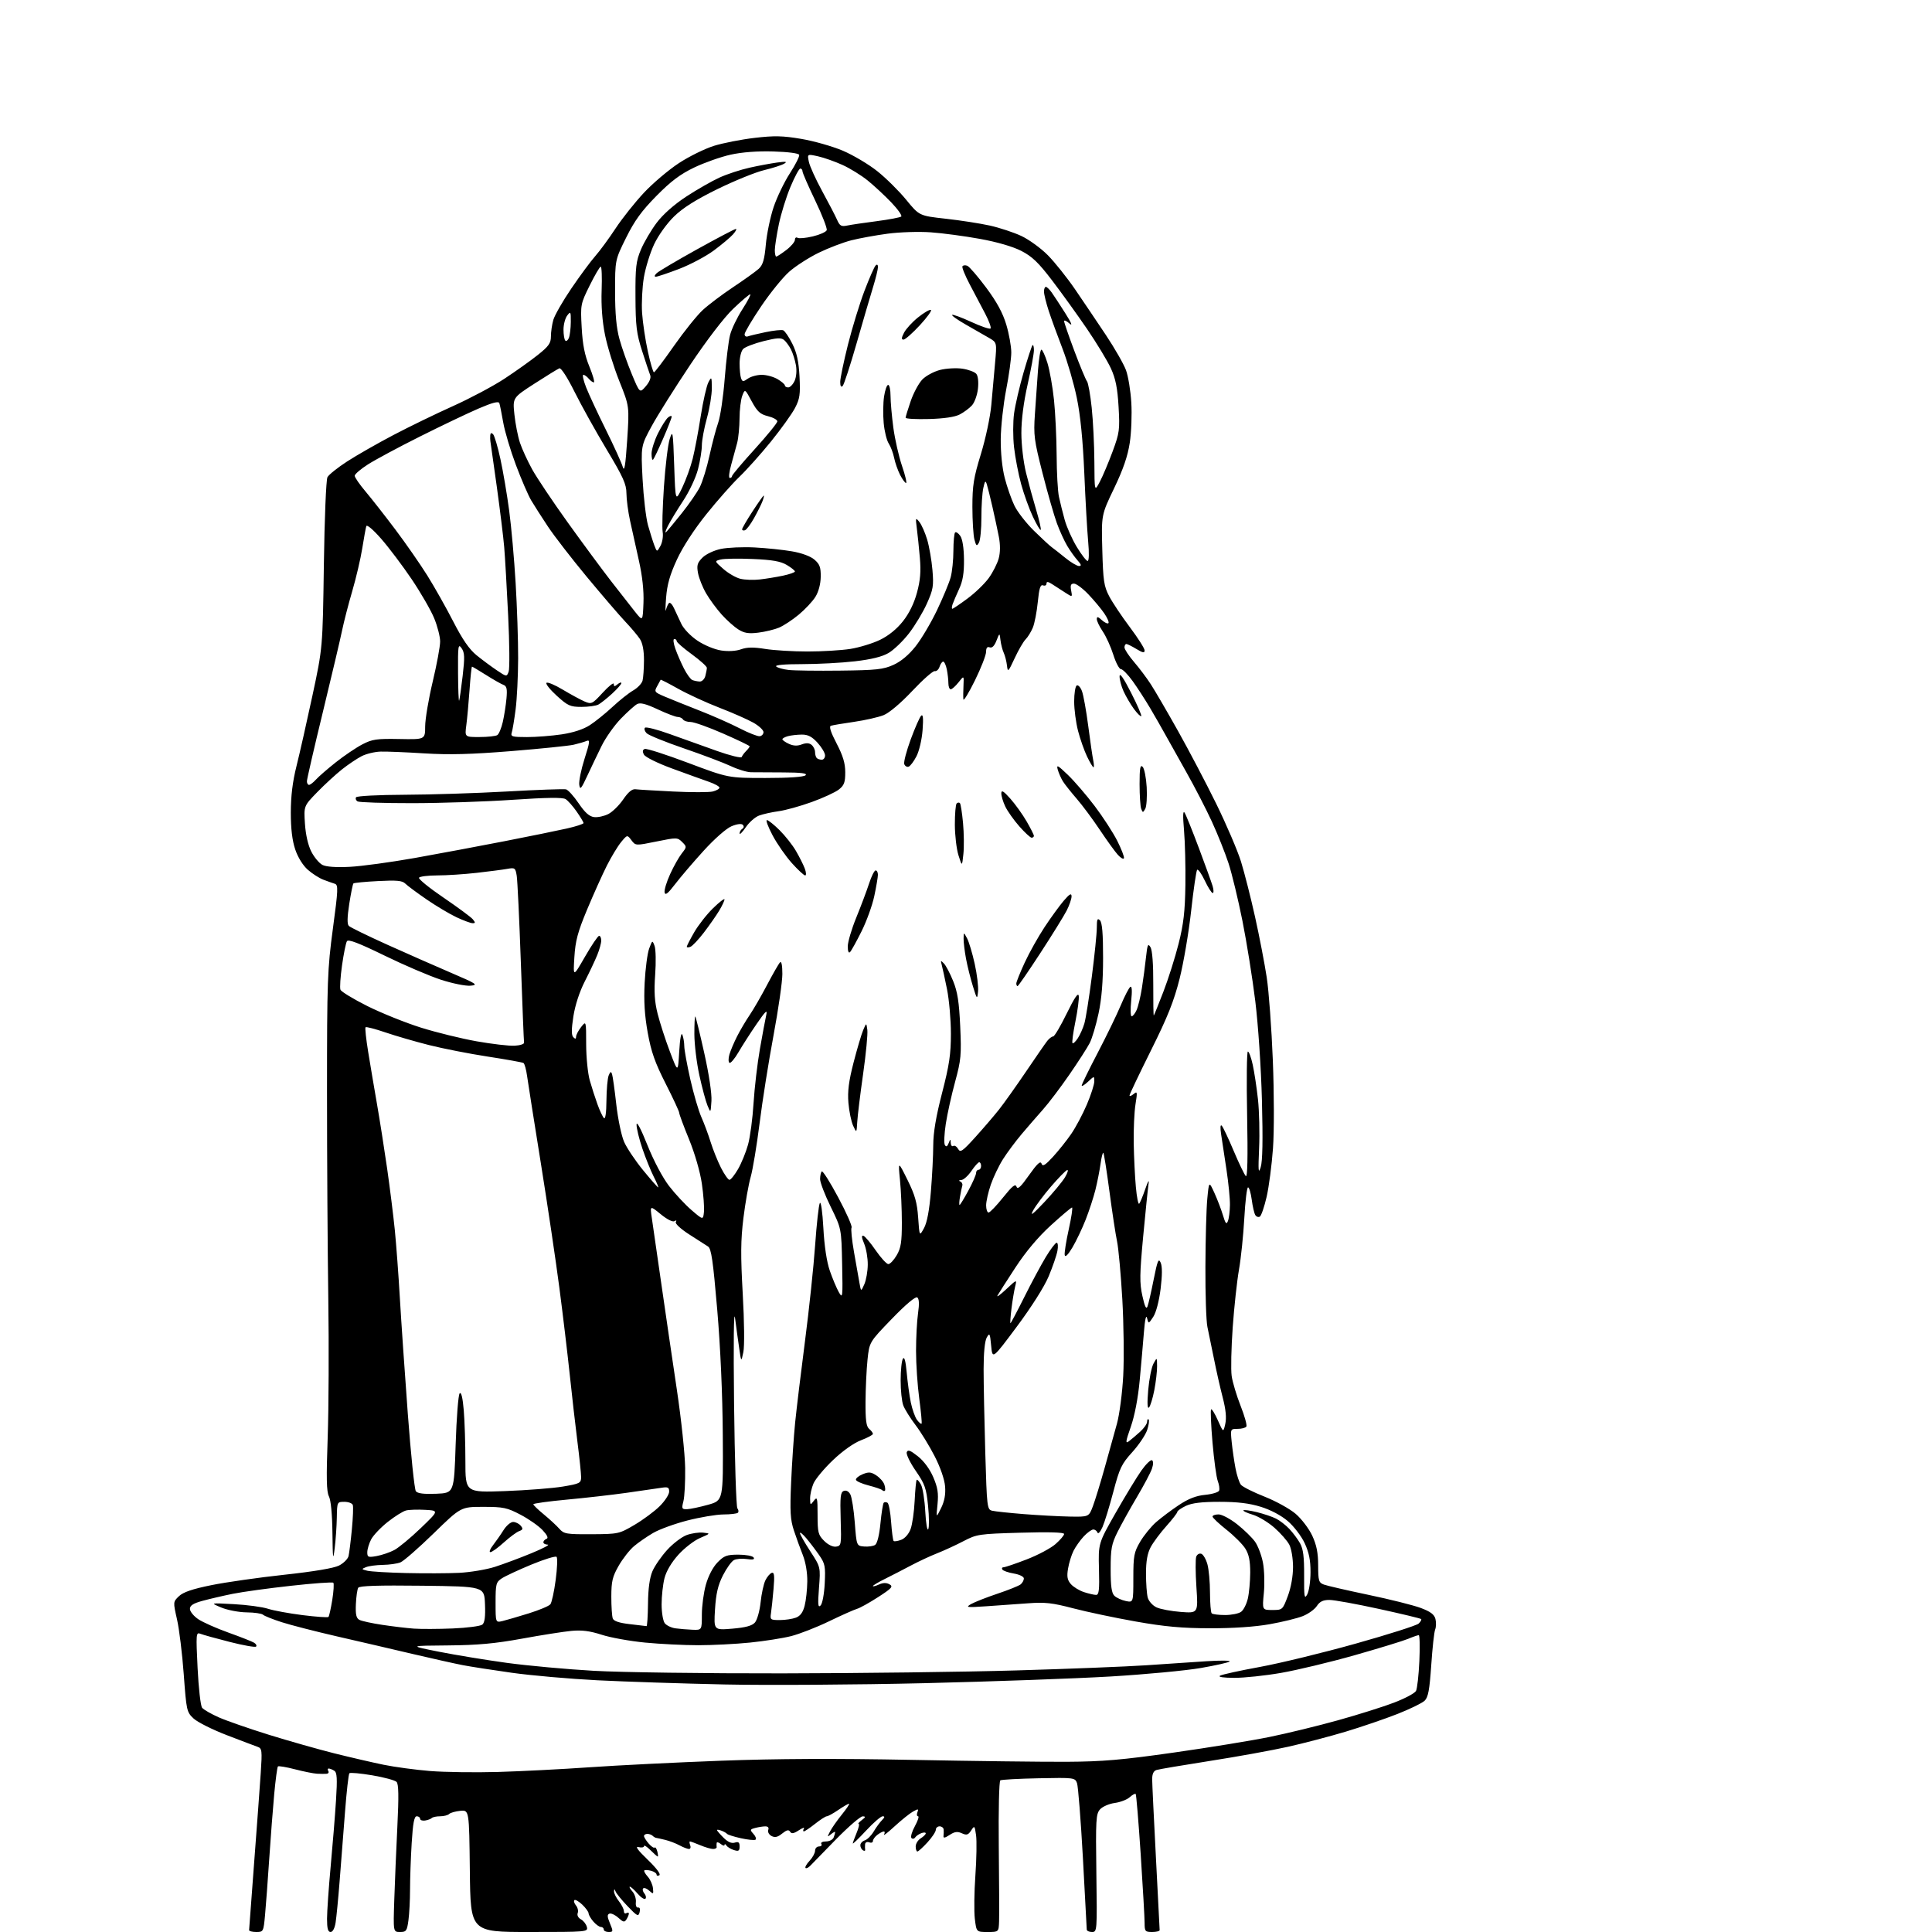 <?xml version="1.0" encoding="UTF-8" standalone="no"?>
<svg 
  version="1.1" 
  xmlns="http://www.w3.org/2000/svg" 
  xmlns:xlink="http://www.w3.org/1999/xlink" 
  xmlns:svg="http://www.w3.org/2000/svg"
  xmlns:rdf="http://www.w3.org/1999/02/22-rdf-syntax-ns#"
  xmlns:cc="http://creativecommons.org/ns#"
  xmlns:dc="http://purl.org/dc/elements/1.1/"
  viewBox="0 0 768 768"
  width="768"
  height="768"
>
<style>svg {background-color: white; }</style>"
<path stroke="none" fill="black" fill-rule="evenodd" d="M101.87,768.00C100.29,768.00 99.01,767.66 99.02,767.25C99.03,766.84 99.92,754.80 101.02,740.50C102.11,726.20 103.29,710.12 103.65,704.78C104.25,695.80 104.15,695.00 102.40,694.39C101.35,694.03 95.83,691.93 90.13,689.74C84.42,687.55 78.49,684.57 76.95,683.13C74.23,680.59 74.10,680.01 73.05,665.62C72.45,657.43 71.25,647.59 70.37,643.75C68.79,636.76 68.79,636.76 71.14,634.51C72.83,632.90 76.48,631.65 84.00,630.13C89.78,628.95 102.83,627.09 113.00,625.99C124.73,624.72 132.70,623.38 134.77,622.33C136.57,621.41 138.27,619.72 138.55,618.58C138.82,617.44 139.42,612.67 139.87,608.00C140.32,603.33 140.49,598.94 140.24,598.25C139.99,597.56 138.48,597.00 136.89,597.00C134.02,597.00 134.00,597.05 133.89,603.25C133.83,606.69 133.45,612.20 133.04,615.50C132.40,620.67 132.27,619.81 132.15,609.36C132.06,601.89 131.52,596.31 130.75,594.82C129.79,592.98 129.68,587.51 130.26,571.46C130.67,559.93 130.78,534.98 130.50,516.00C130.22,497.02 129.99,460.12 129.99,434.00C129.99,389.86 130.16,385.27 132.33,369.15C134.43,353.54 134.51,351.76 133.08,351.31C132.21,351.04 130.17,350.31 128.55,349.70C126.93,349.09 124.15,347.32 122.37,345.75C120.43,344.05 118.42,340.82 117.37,337.70C116.17,334.18 115.60,329.44 115.60,323.00C115.61,316.46 116.31,310.70 117.87,304.50C119.11,299.55 121.96,286.95 124.20,276.50C128.27,257.50 128.27,257.50 128.74,224.50C129.00,206.12 129.63,190.70 130.17,189.68C130.70,188.69 134.24,185.86 138.03,183.41C141.82,180.96 150.07,176.25 156.37,172.94C162.67,169.63 173.32,164.46 180.04,161.44C186.76,158.42 195.91,153.56 200.38,150.64C204.85,147.71 210.86,143.43 213.75,141.13C218.14,137.64 219.00,136.42 219.00,133.72C219.00,131.94 219.43,128.98 219.96,127.14C220.49,125.31 223.71,119.68 227.13,114.65C230.55,109.62 234.81,103.85 236.60,101.83C238.39,99.81 242.03,94.86 244.68,90.83C247.33,86.80 252.43,80.40 256.00,76.59C259.57,72.78 265.82,67.50 269.88,64.84C273.93,62.18 280.22,59.09 283.85,57.96C287.48,56.84 294.74,55.42 299.98,54.81C307.80,53.89 311.14,53.96 318.51,55.21C323.45,56.04 330.88,58.15 335.00,59.89C339.12,61.64 345.33,65.32 348.78,68.08C352.24,70.84 357.40,75.95 360.25,79.44C365.44,85.78 365.44,85.78 375.97,86.95C381.76,87.59 389.65,88.82 393.50,89.67C397.35,90.53 402.98,92.39 406.00,93.80C409.02,95.22 413.76,98.65 416.52,101.44C419.27,104.22 424.15,110.33 427.35,115.00C430.54,119.67 436.05,127.84 439.59,133.15C443.12,138.46 446.73,144.76 447.60,147.15C448.48,149.54 449.43,155.32 449.71,160.00C450.00,164.68 449.73,171.88 449.10,176.00C448.29,181.33 446.49,186.56 442.88,194.09C437.80,204.67 437.80,204.67 438.18,218.59C438.51,230.83 438.83,233.04 440.91,237.00C442.20,239.47 445.91,245.02 449.13,249.31C452.36,253.61 455.00,257.76 455.00,258.55C455.00,259.66 454.30,259.54 451.75,257.99C449.96,256.90 448.16,256.01 447.75,256.00C447.34,256.00 447.00,256.61 447.00,257.36C447.00,258.11 448.70,260.69 450.77,263.11C452.85,265.52 455.86,269.52 457.46,272.00C459.07,274.48 463.92,282.80 468.24,290.50C472.56,298.20 479.42,311.25 483.47,319.50C487.52,327.75 491.95,338.10 493.32,342.50C494.68,346.90 497.20,356.80 498.91,364.50C500.62,372.20 502.70,383.00 503.54,388.50C504.38,394.00 505.47,408.85 505.97,421.50C506.49,434.65 506.52,449.64 506.03,456.50C505.55,463.10 504.42,471.76 503.51,475.74C502.59,479.72 501.38,483.27 500.81,483.62C500.24,483.97 499.43,483.69 499.00,483.00C498.57,482.31 497.93,479.55 497.58,476.87C497.22,474.19 496.57,472.00 496.12,472.00C495.67,472.00 495.00,477.51 494.63,484.25C494.26,490.99 493.31,500.17 492.52,504.66C491.73,509.15 490.60,519.50 490.02,527.66C489.44,535.82 489.25,544.52 489.61,547.00C489.97,549.48 491.56,554.79 493.15,558.82C494.74,562.84 495.77,566.56 495.46,567.07C495.14,567.58 493.58,568.00 491.99,568.00C489.10,568.00 489.09,568.00 489.62,573.25C489.91,576.14 490.59,580.80 491.12,583.62C491.65,586.43 492.63,589.41 493.29,590.22C493.96,591.04 498.17,593.16 502.66,594.93C507.14,596.70 512.72,599.78 515.04,601.77C517.37,603.76 520.33,607.66 521.63,610.44C523.36,614.18 523.98,617.27 523.99,622.27C524.00,628.38 524.22,629.13 526.25,629.89C527.49,630.36 535.48,632.19 544.00,633.98C552.52,635.76 561.86,638.10 564.75,639.18C568.64,640.64 570.16,641.77 570.61,643.57C570.94,644.90 570.89,646.78 570.50,647.75C570.10,648.71 569.40,655.09 568.94,661.93C568.26,671.83 567.73,674.70 566.30,676.07C565.31,677.02 560.45,679.38 555.50,681.33C550.55,683.28 541.33,686.43 535.00,688.34C528.67,690.24 518.33,692.96 512.00,694.37C505.68,695.79 491.73,698.32 481.00,699.99C470.27,701.67 460.71,703.29 459.75,703.59C458.56,703.96 458.00,705.15 458.01,707.32C458.02,709.07 458.69,723.10 459.50,738.50C460.30,753.90 460.97,766.84 460.98,767.25C460.99,767.66 459.65,768.00 458.00,768.00C455.22,768.00 455.00,767.73 455.00,764.39C455.00,762.41 454.30,750.16 453.45,737.17C452.59,724.19 451.70,713.36 451.45,713.12C451.21,712.88 450.14,713.46 449.08,714.42C448.02,715.38 445.34,716.41 443.12,716.71C440.90,717.01 438.28,718.15 437.29,719.24C435.66,721.05 435.53,723.27 435.82,744.61C436.14,767.70 436.11,768.00 434.07,768.00C432.93,768.00 432.00,767.55 432.00,767.00C432.00,766.45 431.31,753.63 430.47,738.51C429.63,723.40 428.58,710.04 428.13,708.82C427.33,706.65 426.99,706.61 412.91,706.89C405.00,707.05 398.12,707.42 397.64,707.72C397.15,708.02 396.88,719.80 397.03,733.88C397.18,747.97 397.24,761.41 397.15,763.75C397.00,768.00 397.00,768.00 392.57,768.00C388.14,768.00 388.14,768.00 387.51,762.75C387.17,759.86 387.26,752.11 387.73,745.52C388.19,738.93 388.32,731.73 388.00,729.52C387.45,725.67 387.37,725.59 386.04,727.65C384.88,729.43 384.26,729.62 382.36,728.76C380.60,727.95 379.49,728.10 377.48,729.42C375.59,730.66 374.93,730.77 375.06,729.81C375.16,729.09 375.18,727.94 375.12,727.25C375.05,726.56 374.32,726.00 373.50,726.00C372.68,726.00 372.00,726.62 372.00,727.37C372.00,728.13 370.51,730.38 368.68,732.37C366.85,734.37 365.05,736.00 364.68,736.00C364.31,736.00 364.00,735.10 364.00,734.01C364.00,732.91 364.90,731.45 366.00,730.77C367.10,730.08 368.00,729.19 368.00,728.79C368.00,728.39 367.21,728.35 366.25,728.71C365.29,729.06 364.19,729.82 363.80,730.40C363.42,730.97 362.75,731.09 362.32,730.65C361.88,730.22 362.50,728.09 363.68,725.93C364.86,723.77 365.44,722.00 364.95,722.00C364.46,722.00 364.34,721.28 364.68,720.40C365.22,718.99 365.01,718.96 362.89,720.15C361.58,720.89 358.30,723.52 355.61,726.00C352.92,728.47 351.03,729.94 351.42,729.25C351.80,728.56 351.75,728.01 351.31,728.03C350.86,728.05 349.71,728.66 348.75,729.39C347.79,730.12 347.00,731.22 347.00,731.83C347.00,732.44 346.32,732.68 345.50,732.36C344.64,732.03 343.95,732.37 343.88,733.14C343.82,733.89 343.83,734.87 343.91,735.32C343.99,735.78 343.59,735.86 343.02,735.52C342.46,735.17 342.00,734.26 342.00,733.51C342.00,732.75 342.80,731.88 343.78,731.57C344.76,731.26 346.36,729.67 347.32,728.04C348.28,726.41 349.76,724.38 350.61,723.54C351.73,722.42 351.79,722.00 350.86,722.00C350.15,722.00 347.20,724.56 344.29,727.68C341.38,730.81 339.00,733.11 339.00,732.80C339.00,732.50 339.68,730.61 340.51,728.62C341.35,726.63 341.71,725.00 341.32,725.00C340.93,725.00 341.49,724.34 342.56,723.53C344.15,722.33 344.21,722.06 342.91,722.03C342.04,722.01 337.31,726.09 332.41,731.08C327.51,736.07 322.88,740.82 322.13,741.63C321.38,742.43 320.51,742.85 320.21,742.54C319.91,742.24 320.64,740.95 321.83,739.68C323.02,738.41 324.00,736.61 324.00,735.69C324.00,734.76 324.70,734.00 325.56,734.00C326.42,734.00 326.84,733.55 326.50,733.00C326.15,732.44 326.95,732.00 328.33,732.00C329.68,732.00 331.06,731.29 331.39,730.42C331.73,729.55 332.00,728.59 332.00,728.30C332.00,728.00 331.25,728.37 330.34,729.13C328.81,730.38 328.78,730.29 329.97,728.00C330.68,726.62 332.81,723.59 334.70,721.25C336.59,718.91 337.85,717.00 337.51,717.00C337.17,717.00 335.24,718.12 333.21,719.50C331.19,720.88 329.14,722.00 328.66,722.00C328.18,722.00 326.08,723.35 324.00,725.00C321.92,726.65 319.91,728.00 319.55,728.00C319.18,728.00 319.19,727.50 319.56,726.90C319.94,726.29 319.03,726.59 317.54,727.57C315.50,728.90 314.64,729.04 314.08,728.13C313.52,727.23 312.71,727.42 310.92,728.86C309.12,730.32 308.05,730.56 306.68,729.83C305.67,729.29 305.09,728.21 305.39,727.42C305.73,726.53 305.30,726.01 304.22,726.01C303.27,726.02 301.47,726.30 300.21,726.64C298.09,727.21 298.04,727.38 299.53,729.03C300.41,730.00 300.76,731.03 300.30,731.32C299.84,731.60 297.22,731.33 294.48,730.72C291.74,730.11 289.27,729.33 289.00,728.98C288.73,728.64 287.71,728.06 286.75,727.71C285.79,727.35 285.00,727.25 285.00,727.49C285.00,727.72 286.16,729.07 287.59,730.49C289.32,732.23 290.80,732.88 292.09,732.47C293.56,732.00 294.00,732.35 294.00,734.00C294.00,735.76 293.60,736.01 291.75,735.43C290.51,735.05 289.17,734.23 288.77,733.62C288.36,733.00 288.02,732.89 288.02,733.37C288.01,733.85 287.32,733.68 286.50,733.00C285.68,732.32 284.95,732.15 284.88,732.63C284.82,733.11 284.82,733.84 284.88,734.25C284.95,734.66 284.31,735.00 283.47,735.00C282.63,735.00 280.32,734.33 278.35,733.50C276.37,732.67 274.54,732.00 274.27,732.00C274.00,732.00 274.05,732.67 274.36,733.50C274.68,734.33 274.46,735.00 273.87,735.00C273.29,735.00 271.61,734.35 270.15,733.57C268.69,732.78 266.15,731.80 264.50,731.40C262.85,730.99 261.20,730.63 260.83,730.58C260.47,730.54 259.83,730.16 259.42,729.75C259.00,729.34 258.07,729.00 257.33,729.00C256.60,729.00 256.00,729.38 256.00,729.85C256.00,730.31 256.83,731.65 257.85,732.83C258.87,734.00 259.94,734.73 260.22,734.44C260.51,734.16 260.99,734.84 261.28,735.96C261.57,737.08 261.65,738.00 261.45,738.00C261.25,738.00 259.95,736.85 258.55,735.45C257.15,734.05 256.00,733.34 256.00,733.86C256.00,734.38 255.02,734.56 253.83,734.25C252.36,733.86 253.51,735.45 257.43,739.22C260.93,742.59 262.77,745.03 262.10,745.44C261.49,745.81 261.00,745.69 261.00,745.18C261.00,744.66 260.01,743.97 258.79,743.66C257.58,743.34 256.38,743.28 256.13,743.53C255.88,743.78 256.49,744.88 257.47,745.97C258.46,747.06 259.40,749.13 259.56,750.56C259.82,752.99 259.72,753.06 258.09,751.58C257.13,750.71 256.04,750.29 255.68,750.66C255.31,751.02 255.53,751.93 256.15,752.68C256.77,753.43 256.96,754.37 256.56,754.77C256.16,755.17 254.76,754.26 253.46,752.75C252.16,751.24 250.78,750.00 250.39,750.00C250.01,750.00 250.44,750.83 251.36,751.85C252.28,752.86 252.91,754.77 252.77,756.10C252.61,757.48 252.99,758.41 253.65,758.28C254.34,758.15 254.58,758.88 254.26,760.12C253.77,761.98 253.32,761.75 249.51,757.78C247.19,755.36 245.04,752.73 244.73,751.94C244.29,750.83 244.14,750.81 244.08,751.84C244.04,752.58 244.90,754.33 246.00,755.73C247.10,757.13 248.00,758.91 248.00,759.69C248.00,760.48 248.45,760.84 249.00,760.50C249.55,760.16 249.99,760.25 249.98,760.69C249.98,761.14 249.55,762.16 249.04,762.97C248.24,764.23 247.77,764.14 245.80,762.35C244.54,761.20 242.95,760.46 242.27,760.70C241.32,761.05 241.36,761.93 242.47,764.58C243.81,767.79 243.78,768.00 241.95,768.00C240.88,768.00 240.00,767.55 240.00,767.00C240.00,766.45 239.49,766.00 238.87,766.00C238.24,766.00 236.89,765.03 235.87,763.85C234.84,762.66 233.99,761.20 233.98,760.60C233.97,759.99 232.83,758.43 231.45,757.11C230.07,755.80 228.66,755.00 228.33,755.34C227.99,755.68 228.28,756.63 228.97,757.46C229.66,758.29 229.97,759.65 229.65,760.47C229.32,761.34 229.84,762.38 230.91,762.95C231.92,763.49 232.99,764.85 233.28,765.97C233.80,767.97 233.44,768.00 210.42,768.00C187.04,768.00 187.04,768.00 186.77,743.75C186.50,719.50 186.50,719.50 183.00,719.83C181.07,720.02 179.07,720.58 178.55,721.08C178.03,721.59 176.41,722.00 174.97,722.00C173.52,722.00 172.02,722.31 171.64,722.69C171.26,723.07 170.06,723.52 168.97,723.69C167.89,723.85 167.00,723.54 167.00,722.99C167.00,722.45 166.39,722.00 165.65,722.00C164.65,722.00 164.14,724.71 163.65,732.66C163.29,738.52 163.00,746.78 163.00,751.02C163.00,755.25 162.71,760.81 162.36,763.36C161.79,767.58 161.48,768.00 159.02,768.00C156.31,768.00 156.31,768.00 156.73,755.25C156.96,748.24 157.51,735.08 157.96,726.00C158.55,714.02 158.47,709.18 157.64,708.33C157.01,707.69 152.68,706.51 148.00,705.72C143.32,704.93 139.22,704.56 138.89,704.89C138.55,705.23 137.76,712.25 137.13,720.50C136.50,728.75 135.54,741.12 134.99,748.00C134.45,754.88 133.73,762.19 133.41,764.25C133.05,766.54 132.27,768.00 131.41,768.00C130.37,768.00 130.00,766.61 130.00,762.75C130.01,759.86 130.65,750.52 131.44,742.00C132.23,733.48 133.19,721.61 133.57,715.64C134.12,706.94 133.98,704.60 132.88,703.90C132.12,703.42 131.14,703.02 130.69,703.02C130.25,703.01 130.16,703.45 130.50,704.00C130.84,704.55 130.53,705.05 129.81,705.11C129.09,705.17 127.38,705.16 126.00,705.08C124.62,705.00 120.68,704.21 117.24,703.32C113.79,702.42 110.75,701.92 110.48,702.19C110.20,702.46 109.55,707.37 109.01,713.09C108.48,718.82 107.59,730.48 107.02,739.00C106.45,747.52 105.71,757.54 105.36,761.25C104.75,767.87 104.69,768.00 101.87,768.00zM198.00,704.38C207.07,704.12 223.50,703.28 234.50,702.51C245.50,701.74 268.90,700.58 286.50,699.92C308.78,699.09 331.86,698.99 362.50,699.58C386.70,700.05 414.38,700.39 424.00,700.34C438.36,700.26 446.02,699.60 466.74,696.65C480.62,694.68 497.72,691.89 504.74,690.45C511.76,689.02 523.98,686.04 531.90,683.83C539.82,681.63 549.84,678.47 554.16,676.82C558.49,675.17 562.42,673.07 562.89,672.16C563.36,671.25 563.96,665.89 564.22,660.25C564.48,654.61 564.37,650.00 563.97,650.00C563.57,650.00 561.64,650.67 559.69,651.49C557.73,652.30 548.17,655.23 538.45,657.99C528.72,660.75 515.58,663.90 509.25,665.00C502.92,666.10 494.54,666.99 490.62,666.97C486.23,666.95 484.08,666.62 485.00,666.10C485.82,665.63 493.02,664.06 501.00,662.60C508.98,661.13 526.08,656.97 539.00,653.34C551.92,649.71 563.15,646.14 563.94,645.39C564.73,644.65 565.17,643.84 564.92,643.59C564.67,643.34 557.13,641.53 548.16,639.57C539.19,637.60 530.33,636.00 528.45,636.00C525.95,636.00 524.62,636.64 523.46,638.42C522.59,639.74 520.09,641.55 517.90,642.42C515.72,643.30 509.78,644.75 504.71,645.65C498.89,646.69 490.17,647.28 481.00,647.26C469.86,647.24 463.03,646.62 451.50,644.58C443.25,643.12 432.05,640.76 426.60,639.33C418.28,637.15 415.42,636.83 408.60,637.34C404.15,637.68 396.68,638.21 392.00,638.52C384.26,639.05 383.72,638.97 386.00,637.65C387.38,636.86 392.09,635.00 396.48,633.53C400.87,632.06 405.04,630.38 405.73,629.81C406.43,629.23 407.00,628.17 407.00,627.47C407.00,626.74 405.25,625.88 403.01,625.50C400.81,625.13 398.76,624.42 398.45,623.91C398.14,623.41 398.37,623.00 398.97,623.00C399.57,623.00 403.69,621.60 408.12,619.89C412.55,618.19 417.71,615.44 419.59,613.79C421.46,612.14 423.00,610.34 423.00,609.78C423.00,609.12 417.02,608.94 405.75,609.27C389.17,609.74 388.29,609.87 383.00,612.63C379.98,614.21 375.25,616.39 372.50,617.47C369.75,618.55 365.02,620.76 362.00,622.37C358.98,623.98 354.36,626.35 351.75,627.65C349.14,628.94 347.00,630.22 347.00,630.48C347.00,630.74 348.08,630.47 349.39,629.87C351.02,629.13 352.35,629.10 353.58,629.79C355.14,630.66 354.55,631.34 349.09,634.86C345.63,637.10 341.83,639.21 340.65,639.55C339.47,639.89 334.45,642.13 329.50,644.52C324.55,646.91 317.80,649.54 314.50,650.38C311.20,651.22 303.84,652.37 298.14,652.95C292.45,653.53 283.19,654.00 277.57,654.00C271.95,654.00 262.43,653.53 256.42,652.95C250.42,652.37 242.64,650.97 239.15,649.83C234.51,648.33 231.29,647.91 227.15,648.30C224.04,648.59 215.20,649.98 207.50,651.39C196.77,653.35 189.88,653.98 178.00,654.08C162.50,654.20 162.50,654.20 174.50,656.59C181.10,657.89 193.25,659.89 201.50,661.02C209.75,662.14 225.28,663.56 236.00,664.17C246.72,664.78 280.48,665.24 311.00,665.19C341.52,665.15 383.38,664.62 404.00,664.02C424.62,663.42 447.80,662.50 455.50,661.98C463.20,661.45 474.00,660.73 479.50,660.37C485.00,660.01 489.20,660.05 488.82,660.46C488.45,660.86 483.28,662.03 477.32,663.06C471.37,664.09 455.25,665.61 441.50,666.43C427.75,667.24 394.45,668.44 367.50,669.09C340.55,669.73 304.78,669.96 288.00,669.60C271.23,669.24 248.50,668.49 237.50,667.94C226.50,667.38 211.20,666.04 203.50,664.96C195.80,663.88 187.03,662.51 184.00,661.93C180.97,661.35 171.97,659.34 164.00,657.47C156.03,655.59 142.53,652.45 134.00,650.50C125.47,648.54 115.58,646.00 112.00,644.85C108.42,643.70 105.07,642.36 104.55,641.88C104.03,641.39 101.10,640.97 98.05,640.94C95.00,640.91 90.47,640.05 88.00,639.03C83.50,637.16 83.50,637.16 93.00,637.68C98.22,637.96 104.30,638.78 106.50,639.50C108.70,640.22 114.90,641.36 120.29,642.04C125.67,642.71 130.30,643.04 130.57,642.76C130.84,642.49 131.52,639.45 132.08,636.01C132.63,632.57 132.82,629.49 132.50,629.16C132.17,628.84 124.62,629.38 115.71,630.37C106.79,631.35 96.35,632.79 92.50,633.57C88.65,634.35 83.25,635.61 80.50,636.36C76.79,637.37 75.50,638.20 75.50,639.57C75.50,640.59 76.99,642.42 78.80,643.65C80.62,644.87 86.04,647.28 90.85,649.00C95.65,650.72 100.23,652.52 101.01,653.01C101.80,653.49 102.15,654.18 101.79,654.54C101.43,654.90 96.72,654.07 91.32,652.69C85.92,651.32 80.68,649.86 79.67,649.46C77.93,648.76 77.88,649.43 78.55,663.11C78.94,671.03 79.74,678.11 80.34,678.86C80.93,679.60 83.91,681.32 86.96,682.67C90.01,684.02 98.96,687.13 106.85,689.59C114.75,692.04 126.45,695.36 132.85,696.97C139.26,698.57 148.10,700.62 152.50,701.52C156.90,702.42 165.22,703.54 171.00,704.01C176.78,704.47 188.93,704.64 198.00,704.38zM179.95,647.34C185.70,647.10 191.01,646.41 191.74,645.80C192.68,645.02 193.00,642.61 192.79,637.67C192.50,630.65 192.50,630.65 167.79,630.35C150.46,630.14 142.88,630.38 142.40,631.16C142.02,631.77 141.60,634.70 141.47,637.66C141.29,641.80 141.61,643.26 142.87,643.92C143.76,644.40 147.88,645.29 152.00,645.91C156.12,646.53 161.75,647.20 164.50,647.40C167.25,647.60 174.20,647.58 179.95,647.34zM275.25,647.85C279.00,648.00 279.00,648.00 279.00,641.82C279.00,638.41 279.72,633.05 280.61,629.89C281.59,626.42 283.41,622.94 285.23,621.08C287.84,618.40 288.93,618.00 293.56,618.00C296.49,618.00 299.20,618.51 299.58,619.13C300.07,619.93 299.27,620.11 296.89,619.75C295.03,619.47 292.71,619.65 291.75,620.16C290.79,620.66 288.82,623.40 287.37,626.25C285.40,630.15 284.62,633.47 284.23,639.73C283.72,648.04 283.72,648.04 291.11,647.42C296.44,646.96 298.95,646.28 300.10,644.97C300.98,643.97 301.99,640.37 302.35,636.97C302.70,633.57 303.56,629.63 304.25,628.22C304.94,626.80 306.08,625.46 306.79,625.23C307.79,624.90 307.95,626.32 307.49,631.65C307.17,635.42 306.71,639.74 306.48,641.25C306.07,643.85 306.26,644.00 309.96,644.00C312.11,644.00 315.00,643.57 316.38,643.04C318.14,642.38 319.19,640.94 319.86,638.29C320.40,636.21 320.87,631.88 320.91,628.68C320.96,625.17 320.26,621.00 319.14,618.18C318.11,615.61 316.51,611.19 315.58,608.36C314.17,604.09 313.98,600.88 314.48,589.36C314.81,581.74 315.53,571.00 316.08,565.50C316.64,560.00 318.40,545.38 320.01,533.00C321.62,520.62 323.42,503.56 324.02,495.07C324.61,486.59 325.46,479.01 325.89,478.23C326.34,477.43 326.95,481.73 327.30,488.16C327.69,495.34 328.63,501.56 329.86,505.13C330.93,508.22 332.54,512.05 333.43,513.63C334.98,516.37 335.04,515.85 334.76,502.43C334.47,488.37 334.47,488.37 330.23,479.74C327.91,475.00 326.00,470.04 326.00,468.73C326.00,467.41 326.30,466.03 326.67,465.66C327.04,465.29 329.99,469.95 333.22,476.01C336.46,482.07 338.84,487.45 338.51,487.98C338.19,488.50 338.63,492.89 339.48,497.72C340.34,502.55 341.32,508.07 341.65,510.00C342.26,513.50 342.26,513.50 343.59,510.50C344.31,508.85 344.93,505.35 344.95,502.72C344.98,500.09 344.33,496.34 343.52,494.39C342.49,491.94 342.40,490.97 343.22,491.24C343.86,491.45 346.08,494.08 348.13,497.07C350.19,500.05 352.44,502.50 353.13,502.50C353.82,502.50 355.31,500.93 356.44,499.00C358.13,496.13 358.50,493.78 358.50,486.00C358.50,480.77 358.16,473.12 357.75,469.00C357.01,461.50 357.01,461.50 360.73,469.00C363.70,474.99 364.56,478.01 364.98,484.00C365.50,491.50 365.50,491.50 367.31,488.19C368.51,485.99 369.43,481.11 370.04,473.69C370.55,467.53 370.97,459.23 370.98,455.23C370.99,450.22 372.08,443.77 374.50,434.43C377.36,423.36 378.00,419.07 378.00,410.90C378.00,405.41 377.30,397.45 376.45,393.21C375.59,388.97 374.64,384.60 374.34,383.50C373.85,381.73 373.95,381.68 375.23,383.00C376.02,383.82 377.68,386.98 378.90,390.00C380.63,394.26 381.26,398.33 381.70,408.00C382.21,419.36 382.03,421.36 379.68,430.00C378.25,435.23 376.58,442.75 375.97,446.73C375.36,450.70 375.19,454.50 375.60,455.16C376.12,456.01 376.57,455.79 377.10,454.43C377.79,452.67 377.87,452.66 377.93,454.31C377.97,455.30 378.42,455.86 378.94,455.54C379.45,455.22 380.32,455.75 380.87,456.73C381.73,458.28 382.59,457.69 387.68,452.07C390.88,448.53 395.13,443.58 397.12,441.07C399.11,438.55 403.93,431.77 407.84,426.00C411.74,420.23 415.56,414.71 416.32,413.75C417.09,412.79 418.14,412.00 418.65,412.00C419.17,412.00 421.59,407.90 424.04,402.88C427.14,396.55 428.60,394.41 428.82,395.87C428.99,397.03 428.39,401.62 427.49,406.07C426.58,410.52 426.06,414.39 426.34,414.67C426.61,414.95 427.57,414.06 428.45,412.71C429.34,411.35 430.51,408.73 431.05,406.87C431.60,405.02 432.93,396.62 434.02,388.21C435.11,379.80 436.00,371.05 436.00,368.76C436.00,365.43 436.25,364.85 437.25,365.85C438.13,366.73 438.50,371.16 438.49,380.80C438.49,390.20 437.92,397.14 436.68,402.89C435.69,407.51 434.12,412.78 433.19,414.60C432.26,416.42 428.61,422.09 425.08,427.20C421.55,432.32 416.82,438.56 414.58,441.07C412.34,443.58 408.53,447.98 406.11,450.84C403.70,453.70 400.37,458.17 398.72,460.77C397.07,463.37 394.89,467.93 393.86,470.91C392.84,473.88 392.00,477.59 392.00,479.16C392.00,480.72 392.44,482.00 392.97,482.00C393.51,482.00 396.09,479.31 398.72,476.03C402.39,471.45 403.63,470.45 404.08,471.72C404.52,472.97 405.76,471.83 409.05,467.15C412.29,462.57 413.60,461.35 414.02,462.55C414.47,463.83 415.42,463.27 418.58,459.84C420.77,457.45 424.03,453.37 425.82,450.76C427.61,448.16 430.41,442.90 432.04,439.07C433.67,435.24 435.00,431.11 435.00,429.88C435.00,427.65 435.00,427.65 432.50,430.00C431.12,431.29 430.00,431.97 430.00,431.51C430.00,431.04 432.84,425.23 436.32,418.58C439.79,411.94 443.92,403.44 445.49,399.70C447.06,395.97 448.78,392.63 449.33,392.30C449.97,391.90 450.09,393.88 449.67,397.84C449.32,401.23 449.40,404.00 449.85,404.00C450.31,404.00 451.19,402.89 451.81,401.53C452.42,400.17 453.38,396.23 453.92,392.78C454.47,389.33 455.20,383.82 455.55,380.55C456.10,375.45 456.36,374.87 457.35,376.55C458.06,377.76 458.48,383.31 458.44,391.22C458.41,398.22 458.50,403.83 458.65,403.68C458.80,403.54 460.51,399.29 462.46,394.24C464.41,389.20 467.13,380.60 468.51,375.14C470.48,367.35 471.06,362.35 471.21,351.86C471.32,344.51 471.07,334.68 470.66,330.00C470.16,324.25 470.24,322.01 470.91,323.08C471.46,323.95 474.00,330.25 476.56,337.08C479.12,343.91 481.59,350.74 482.04,352.25C482.49,353.76 482.50,355.00 482.07,355.00C481.63,355.00 480.21,352.76 478.91,350.02C477.61,347.29 476.25,345.38 475.88,345.77C475.52,346.17 474.45,353.48 473.51,362.00C472.57,370.52 470.51,382.68 468.92,389.00C466.65,398.02 464.19,404.18 457.51,417.59C452.83,426.99 449.00,435.03 449.00,435.46C449.00,435.89 449.73,435.64 450.62,434.90C452.11,433.67 452.17,434.03 451.37,439.02C450.89,442.04 450.58,449.00 450.67,454.50C450.77,460.00 451.15,467.80 451.52,471.82C451.88,475.85 452.48,478.86 452.83,478.50C453.19,478.14 454.28,475.52 455.26,472.68C456.40,469.36 456.87,468.65 456.56,470.68C456.30,472.43 455.34,481.80 454.43,491.50C453.02,506.59 452.97,510.01 454.12,515.15C455.06,519.42 455.65,520.63 456.15,519.33C456.53,518.32 457.64,513.49 458.61,508.59C460.10,501.09 460.54,500.03 461.38,501.92C462.04,503.40 462.03,506.89 461.36,512.35C460.75,517.21 459.57,521.73 458.45,523.44C456.55,526.33 456.55,526.33 455.96,523.92C455.59,522.44 455.12,524.62 454.73,529.50C454.38,533.90 453.62,542.58 453.04,548.79C452.39,555.78 451.04,562.78 449.52,567.14C447.42,573.14 447.31,574.01 448.78,572.90C449.72,572.19 451.74,570.48 453.25,569.11C454.76,567.75 456.00,565.96 456.00,565.15C456.00,564.33 456.27,563.94 456.60,564.27C456.93,564.60 456.67,566.47 456.02,568.44C455.37,570.41 452.70,574.37 450.09,577.26C445.83,581.95 445.05,583.60 442.57,593.00C441.05,598.77 439.11,605.08 438.27,607.00C437.42,608.92 436.53,609.94 436.28,609.25C436.03,608.56 435.28,608.00 434.60,608.00C433.93,608.00 432.22,609.24 430.80,610.75C429.39,612.26 427.56,614.85 426.73,616.50C425.91,618.15 424.93,621.33 424.56,623.57C424.03,626.74 424.28,628.09 425.69,629.71C426.69,630.84 429.03,632.28 430.90,632.89C432.77,633.50 434.94,634.00 435.71,634.00C436.86,634.00 437.08,632.05 436.86,623.75C436.59,613.50 436.59,613.50 443.54,601.30C447.37,594.59 451.97,587.03 453.76,584.50C455.56,581.97 457.45,580.16 457.95,580.47C458.52,580.82 458.49,582.18 457.88,583.92C457.32,585.51 454.64,590.56 451.92,595.15C449.20,599.74 445.74,605.98 444.23,609.00C441.85,613.79 441.50,615.68 441.50,623.72C441.50,630.60 441.88,633.29 443.00,634.36C443.82,635.15 445.85,636.08 447.51,636.43C450.52,637.05 450.52,637.05 450.52,627.27C450.52,618.45 450.79,617.04 453.22,612.88C454.71,610.35 457.56,606.84 459.56,605.08C461.56,603.33 465.63,600.28 468.60,598.30C472.45,595.74 475.49,594.56 479.09,594.22C481.88,593.95 484.37,593.19 484.62,592.54C484.88,591.88 484.63,590.16 484.08,588.72C483.53,587.27 482.59,580.39 481.99,573.43C481.39,566.46 481.14,560.53 481.43,560.24C481.71,559.95 482.93,561.92 484.12,564.61C486.29,569.50 486.29,569.50 487.07,566.00C487.61,563.61 487.28,560.28 486.04,555.50C485.04,551.65 483.46,544.67 482.54,540.00C481.61,535.33 480.45,529.70 479.97,527.50C479.48,525.30 479.12,514.50 479.17,503.50C479.21,492.50 479.55,480.35 479.92,476.50C480.59,469.50 480.59,469.50 482.75,474.21C483.93,476.81 485.46,480.80 486.14,483.09C487.15,486.43 487.53,486.88 488.12,485.37C488.53,484.34 488.89,481.48 488.92,479.00C488.96,476.52 488.34,470.23 487.55,465.00C486.76,459.77 485.81,453.48 485.43,451.00C485.00,448.19 485.10,446.88 485.68,447.50C486.20,448.05 488.32,452.55 490.41,457.50C492.50,462.45 494.66,466.95 495.22,467.50C495.90,468.18 496.07,460.31 495.75,443.25C495.48,429.36 495.62,418.00 496.05,418.00C496.48,418.00 497.35,420.36 497.98,423.25C498.61,426.14 499.55,432.32 500.06,437.00C500.57,441.68 500.78,450.45 500.51,456.50C500.12,465.50 500.23,466.86 501.14,464.00C501.90,461.61 502.05,453.18 501.64,437.50C501.30,424.45 500.15,407.36 499.00,398.00C497.88,388.93 495.59,374.57 493.90,366.11C492.21,357.65 489.72,347.32 488.36,343.17C487.00,339.02 484.02,331.54 481.72,326.56C479.43,321.58 474.88,312.77 471.62,307.00C468.36,301.23 464.58,294.48 463.22,292.00C461.86,289.52 459.15,284.80 457.21,281.50C455.26,278.20 452.13,273.36 450.25,270.75C448.37,268.14 446.28,266.00 445.60,266.00C444.92,266.00 443.55,263.42 442.56,260.26C441.56,257.10 439.68,252.95 438.37,251.03C437.07,249.11 436.00,246.90 436.00,246.11C436.00,245.01 436.46,245.10 438.01,246.51C439.11,247.50 440.28,248.05 440.62,247.72C440.95,247.39 440.20,245.63 438.95,243.81C437.71,241.99 434.87,238.59 432.64,236.25C430.41,233.91 427.84,232.00 426.93,232.00C425.67,232.00 425.40,232.65 425.80,234.72C426.32,237.44 426.32,237.44 423.41,235.55C421.81,234.52 419.49,233.02 418.25,232.22C416.60,231.16 416.00,231.10 416.00,231.99C416.00,232.66 415.38,232.98 414.62,232.69C413.57,232.28 413.08,233.83 412.54,239.31C412.15,243.24 411.26,247.84 410.56,249.52C409.85,251.20 408.56,253.30 407.67,254.18C406.79,255.07 404.84,258.42 403.35,261.64C400.77,267.18 400.60,267.34 400.28,264.50C400.09,262.85 399.51,260.60 399.00,259.50C398.49,258.40 397.91,256.15 397.71,254.50C397.35,251.50 397.35,251.50 396.10,254.69C395.28,256.78 394.36,257.69 393.42,257.33C392.44,256.96 391.99,257.52 391.98,259.14C391.97,260.44 389.97,265.55 387.54,270.50C385.10,275.45 383.04,278.82 382.96,278.00C382.87,277.18 382.89,274.70 383.00,272.50C383.19,268.50 383.19,268.50 381.02,271.25C379.83,272.76 378.44,274.00 377.93,274.00C377.42,274.00 377.00,272.93 377.00,271.62C377.00,270.32 376.72,267.84 376.38,266.12C376.03,264.41 375.39,263.00 374.94,263.00C374.50,263.00 373.85,263.91 373.49,265.03C373.14,266.14 372.28,266.93 371.59,266.78C370.89,266.62 366.88,270.16 362.66,274.64C358.09,279.50 353.48,283.39 351.24,284.29C349.18,285.11 343.89,286.31 339.49,286.95C335.10,287.58 330.96,288.28 330.30,288.50C329.49,288.77 330.23,291.08 332.55,295.52C335.10,300.42 336.00,303.41 336.00,307.00C336.00,311.00 335.56,312.20 333.47,313.84C332.08,314.94 327.22,317.18 322.67,318.82C318.12,320.47 312.17,322.12 309.45,322.48C306.73,322.85 303.23,323.63 301.69,324.22C300.14,324.81 297.77,326.91 296.44,328.88C295.10,330.85 294.00,331.94 294.00,331.29C294.00,330.65 294.49,329.82 295.09,329.45C295.74,329.04 295.81,328.41 295.26,327.86C294.72,327.32 292.93,327.55 290.78,328.45C288.72,329.31 284.00,333.46 279.68,338.22C275.54,342.77 270.43,348.75 268.34,351.50C265.51,355.21 264.44,356.05 264.19,354.75C264.00,353.79 265.00,350.50 266.40,347.45C267.79,344.39 269.87,340.71 271.01,339.26C273.04,336.67 273.05,336.60 271.17,334.72C269.32,332.87 269.00,332.87 260.96,334.51C252.66,336.20 252.66,336.20 251.00,334.00C249.34,331.80 249.34,331.80 246.92,334.72C245.59,336.33 243.04,340.54 241.25,344.07C239.47,347.61 235.94,355.45 233.41,361.50C229.65,370.51 228.73,373.95 228.32,380.50C227.82,388.50 227.82,388.50 232.57,380.25C235.18,375.71 237.70,372.00 238.16,372.00C238.62,372.00 239.00,372.85 239.00,373.88C239.00,374.91 238.29,377.50 237.42,379.63C236.56,381.76 234.32,386.49 232.45,390.15C230.36,394.24 228.62,399.58 227.93,404.01C227.12,409.22 227.12,411.52 227.91,412.31C228.70,413.10 229.00,413.04 229.00,412.11C229.00,411.40 229.90,409.67 231.00,408.27C233.00,405.73 233.00,405.73 233.01,415.12C233.02,420.28 233.66,426.75 234.45,429.50C235.23,432.25 236.61,436.52 237.51,439.00C238.40,441.48 239.56,443.93 240.07,444.45C240.65,445.04 241.03,442.37 241.07,437.45C241.11,433.08 241.51,428.60 241.96,427.50C242.61,425.92 242.89,425.81 243.30,427.00C243.58,427.82 244.34,433.23 244.98,439.00C245.63,444.77 247.02,451.48 248.09,453.90C249.15,456.32 252.54,461.39 255.62,465.15C258.71,468.92 261.41,472.00 261.63,472.00C261.86,472.00 261.07,470.10 259.88,467.77C258.70,465.44 256.66,460.41 255.36,456.59C254.06,452.77 253.02,448.49 253.04,447.07C253.06,445.51 254.75,448.67 257.34,455.15C259.86,461.45 263.40,468.13 265.98,471.48C268.39,474.60 272.42,478.92 274.93,481.07C279.50,484.99 279.50,484.99 279.83,481.76C280.01,479.98 279.64,474.92 279.00,470.52C278.31,465.81 276.21,458.55 273.92,452.93C271.76,447.67 270.00,442.92 270.00,442.37C270.00,441.82 267.57,436.59 264.60,430.75C260.35,422.37 258.84,418.10 257.48,410.51C256.24,403.63 255.89,397.98 256.26,390.69C256.55,385.09 257.35,378.96 258.05,377.07C259.30,373.70 259.34,373.68 260.21,376.03C260.69,377.34 260.80,382.49 260.44,387.46C259.95,394.27 260.19,398.11 261.42,403.00C262.32,406.57 264.50,413.32 266.28,418.00C269.50,426.50 269.50,426.50 270.00,418.00C270.30,412.82 270.79,410.22 271.25,411.33C271.66,412.34 272.00,414.36 272.01,415.83C272.01,417.30 273.10,423.25 274.41,429.06C275.73,434.86 277.70,441.61 278.80,444.06C279.89,446.50 281.55,450.96 282.48,453.96C283.41,456.96 285.27,461.57 286.60,464.21C287.94,466.84 289.46,469.00 289.97,469.00C290.49,469.00 292.02,467.09 293.38,464.75C294.73,462.41 296.53,458.02 297.36,455.00C298.20,451.98 299.18,444.55 299.55,438.50C299.93,432.45 301.06,422.77 302.07,417.00C303.08,411.23 304.22,405.15 304.59,403.50C305.13,401.12 304.34,401.85 300.80,407.00C298.34,410.57 295.09,415.64 293.57,418.25C292.05,420.86 290.44,422.77 289.98,422.49C289.52,422.20 289.50,420.73 289.94,419.21C290.38,417.69 291.75,414.43 293.00,411.97C294.25,409.51 296.50,405.70 298.00,403.50C299.50,401.30 302.62,395.90 304.93,391.50C307.25,387.10 309.56,383.07 310.07,382.55C310.65,381.96 311.00,383.73 311.00,387.17C311.00,390.23 309.42,401.23 307.48,411.62C305.54,422.00 303.05,437.70 301.95,446.50C300.84,455.30 299.25,464.92 298.40,467.88C297.56,470.83 296.26,478.18 295.52,484.20C294.44,492.94 294.39,499.02 295.25,514.32C295.88,525.36 295.98,535.20 295.49,537.50C294.65,541.50 294.65,541.50 293.85,536.00C293.41,532.98 292.66,527.58 292.20,524.00C291.68,520.08 291.53,533.55 291.80,558.00C292.05,580.27 292.65,598.99 293.12,599.59C293.60,600.19 293.69,600.98 293.32,601.34C292.96,601.70 290.38,602.01 287.58,602.02C284.79,602.03 278.35,603.11 273.28,604.41C268.21,605.71 262.06,607.95 259.62,609.38C257.17,610.81 253.76,613.17 252.03,614.63C250.30,616.09 247.56,619.58 245.95,622.39C243.46,626.73 243.02,628.58 243.01,634.67C243.00,638.61 243.27,642.53 243.59,643.38C243.99,644.42 246.19,645.15 250.34,645.62C253.73,646.00 256.73,646.36 257.00,646.41C257.27,646.46 257.54,642.45 257.59,637.50C257.65,631.49 258.24,627.20 259.35,624.60C260.27,622.45 262.92,618.63 265.23,616.10C267.54,613.57 271.02,610.92 272.97,610.21C274.91,609.50 277.85,609.07 279.50,609.25C282.50,609.57 282.50,609.57 278.24,611.40C275.90,612.40 272.02,615.41 269.62,618.08C266.87,621.14 264.84,624.59 264.13,627.41C263.51,629.87 263.00,634.53 263.00,637.75C263.00,640.98 263.56,644.35 264.25,645.25C264.94,646.14 266.85,647.06 268.50,647.29C270.15,647.51 273.19,647.77 275.25,647.85zM199.75,644.39C201.26,644.03 205.93,642.66 210.13,641.36C214.33,640.05 218.22,638.43 218.77,637.74C219.32,637.06 220.28,632.70 220.89,628.05C221.51,623.41 221.67,619.27 221.25,618.87C220.84,618.46 216.34,619.84 211.26,621.94C206.18,624.04 200.89,626.50 199.51,627.40C197.18,628.93 197.00,629.61 197.00,637.04C197.00,645.04 197.00,645.04 199.75,644.39zM486.98,642.00C489.53,642.00 492.40,641.43 493.36,640.72C494.32,640.02 495.52,637.66 496.03,635.47C496.54,633.29 496.96,628.63 496.98,625.12C496.99,620.50 496.46,617.88 495.05,615.62C493.98,613.90 490.61,610.52 487.55,608.10C484.50,605.68 482.00,603.32 482.00,602.85C482.00,602.38 483.08,602.00 484.41,602.00C485.74,602.00 489.06,603.77 491.79,605.93C494.53,608.09 497.72,611.21 498.89,612.85C500.06,614.49 501.48,618.24 502.04,621.17C502.60,624.10 502.76,629.54 502.40,633.25C501.74,640.00 501.74,640.00 505.80,640.00C509.80,640.00 509.88,639.93 511.93,634.46C513.18,631.12 514.00,626.55 514.00,622.91C514.00,619.59 513.35,615.63 512.53,614.06C511.73,612.51 509.05,609.46 506.59,607.29C504.13,605.12 500.25,602.79 497.96,602.11C495.68,601.42 494.02,600.65 494.28,600.39C494.54,600.12 496.95,600.45 499.63,601.10C502.31,601.76 505.72,602.91 507.22,603.66C508.71,604.40 511.10,606.25 512.53,607.76C513.96,609.27 515.88,611.85 516.80,613.50C518.06,615.76 518.45,618.93 518.41,626.32C518.36,634.85 518.52,635.84 519.64,633.82C520.35,632.54 520.94,628.58 520.95,625.00C520.97,620.23 520.35,617.15 518.63,613.44C517.33,610.65 514.33,606.72 511.93,604.67C509.27,602.39 505.11,600.19 501.19,598.98C496.62,597.57 491.92,597.00 484.80,597.00C477.67,597.00 473.83,597.46 471.40,598.61C469.53,599.50 468.00,600.58 468.00,601.01C468.00,601.43 466.04,603.97 463.65,606.64C461.25,609.31 458.45,613.08 457.42,615.00C456.11,617.46 455.55,620.58 455.55,625.50C455.55,629.35 455.86,633.66 456.25,635.08C456.64,636.50 458.20,638.24 459.73,638.95C461.25,639.67 465.60,640.48 469.40,640.77C476.29,641.29 476.29,641.29 475.59,630.86C475.21,625.13 475.18,619.69 475.53,618.78C475.88,617.87 476.79,617.37 477.56,617.66C478.33,617.96 479.42,619.84 479.97,621.85C480.53,623.86 480.99,628.91 480.99,633.08C481.00,637.25 481.30,640.97 481.67,641.33C482.03,641.70 484.42,642.00 486.98,642.00zM326.20,638.20C326.91,637.49 327.63,633.67 327.84,629.43C328.18,622.67 327.97,621.57 325.65,618.22C324.23,616.17 321.93,613.15 320.54,611.50C319.15,609.85 318.01,608.92 318.00,609.43C318.00,609.94 319.84,613.19 322.10,616.65C326.20,622.94 326.20,622.94 325.56,631.21C325.05,637.89 325.17,639.23 326.20,638.20zM182.50,625.23C186.90,625.01 193.30,623.94 196.73,622.85C200.15,621.75 206.68,619.32 211.23,617.44C215.78,615.57 218.71,614.03 217.75,614.02C216.79,614.01 216.00,613.59 216.00,613.08C216.00,612.58 216.56,611.96 217.25,611.71C218.08,611.41 217.56,610.26 215.67,608.24C214.11,606.58 210.17,603.82 206.90,602.11C201.56,599.31 200.09,599.00 192.08,599.00C183.20,599.00 183.20,599.00 172.35,609.57C166.38,615.38 160.46,620.56 159.18,621.07C157.91,621.58 154.76,622.03 152.18,622.07C149.61,622.11 146.60,622.51 145.50,622.96C143.62,623.72 143.65,623.81 146.00,624.39C147.38,624.73 154.35,625.15 161.50,625.31C168.65,625.48 178.10,625.44 182.50,625.23zM149.75,618.55C151.81,618.17 154.94,617.11 156.71,616.18C158.47,615.26 163.19,611.35 167.20,607.50C174.49,600.50 174.49,600.50 169.05,600.19C166.05,600.02 162.61,600.13 161.40,600.44C160.19,600.74 156.91,602.79 154.12,605.00C151.33,607.21 148.36,610.34 147.52,611.96C146.69,613.58 146.00,615.87 146.00,617.06C146.00,619.01 146.36,619.16 149.75,618.55zM194.94,617.00C194.33,617.00 194.80,615.76 195.98,614.25C197.15,612.74 199.04,610.04 200.16,608.25C201.28,606.46 203.00,605.00 203.98,605.00C204.95,605.00 206.31,605.67 206.99,606.49C208.00,607.70 207.88,608.10 206.36,608.65C205.34,609.02 202.60,611.06 200.27,613.16C197.95,615.27 195.55,617.00 194.94,617.00zM332.35,614.81C334.42,614.51 334.49,614.10 334.18,603.88C333.91,595.00 334.11,593.17 335.41,592.67C336.37,592.30 337.38,592.83 338.02,594.04C338.60,595.13 339.40,600.17 339.79,605.26C340.50,614.50 340.50,614.50 343.50,614.76C345.15,614.90 347.12,614.62 347.87,614.13C348.71,613.58 349.54,610.24 349.99,605.58C350.40,601.37 350.99,597.67 351.30,597.36C351.61,597.05 352.29,597.06 352.80,597.37C353.31,597.69 353.96,601.13 354.23,605.01C354.51,608.89 354.96,612.29 355.23,612.56C355.50,612.83 356.85,612.63 358.24,612.10C359.72,611.54 361.26,609.78 361.98,607.82C362.66,605.99 363.38,600.95 363.59,596.60C363.80,592.26 364.16,588.50 364.40,588.26C364.64,588.03 365.41,588.88 366.10,590.16C366.80,591.45 367.57,596.27 367.81,600.89C368.06,605.50 368.59,608.65 368.99,607.89C369.39,607.12 369.36,602.93 368.92,598.57C368.22,591.55 367.65,589.94 364.01,584.67C361.75,581.39 360.15,578.06 360.45,577.27C360.88,576.15 361.86,576.52 364.87,578.90C367.24,580.77 369.61,583.98 370.98,587.18C372.76,591.32 373.11,593.55 372.68,597.95C372.12,603.50 372.12,603.50 374.09,599.50C375.45,596.74 375.94,594.07 375.69,590.87C375.46,588.08 373.82,583.32 371.54,578.87C369.46,574.82 366.05,569.25 363.95,566.50C361.85,563.75 359.66,560.23 359.07,558.68C358.48,557.14 358.01,552.64 358.02,548.68C358.02,544.73 358.43,540.87 358.92,540.10C359.51,539.16 360.01,541.00 360.43,545.60C360.77,549.39 361.50,554.75 362.06,557.50C362.63,560.25 363.74,563.37 364.53,564.43C365.33,565.49 366.14,566.16 366.34,565.93C366.54,565.69 366.12,561.23 365.42,556.00C364.71,550.77 364.14,542.23 364.14,537.00C364.14,531.77 364.50,525.02 364.94,522.00C365.48,518.25 365.37,516.26 364.61,515.74C363.93,515.27 360.02,518.57 354.54,524.24C345.58,533.50 345.58,533.50 344.85,540.50C344.45,544.35 344.10,551.83 344.06,557.13C344.01,564.52 344.35,567.04 345.50,568.00C346.32,568.68 347.00,569.58 347.00,569.99C347.00,570.39 344.86,571.54 342.25,572.53C339.39,573.62 334.96,576.76 331.12,580.42C327.61,583.76 324.12,587.95 323.37,589.72C322.61,591.49 322.01,594.19 322.03,595.72C322.06,598.38 322.13,598.42 323.53,596.56C324.86,594.80 325.00,595.33 325.00,602.26C325.00,609.17 325.25,610.16 327.60,612.51C329.16,614.07 331.07,614.99 332.35,614.81zM235.15,609.88C245.80,609.82 246.12,609.75 252.22,606.16C255.64,604.15 260.14,600.81 262.22,598.75C264.30,596.69 266.00,594.08 266.00,592.95C266.00,591.21 265.53,590.99 262.75,591.44C260.96,591.72 254.78,592.62 249.00,593.43C243.22,594.24 232.54,595.46 225.25,596.13C217.96,596.81 212.00,597.64 212.00,597.97C212.00,598.30 213.89,600.13 216.21,602.03C218.52,603.94 221.29,606.50 222.36,607.72C224.15,609.76 225.16,609.93 235.15,609.88zM425.17,602.86C432.83,603.00 432.83,603.00 434.44,598.75C435.32,596.41 437.43,589.55 439.12,583.50C440.81,577.45 443.01,569.53 444.01,565.91C445.01,562.29 446.13,553.74 446.50,546.91C446.86,540.08 446.70,526.40 446.14,516.50C445.57,506.60 444.63,496.25 444.05,493.50C443.47,490.75 442.11,481.80 441.02,473.61C439.94,465.42 438.85,458.52 438.60,458.27C438.35,458.02 437.85,460.00 437.48,462.66C437.11,465.32 436.19,469.98 435.44,473.00C434.68,476.02 432.94,481.36 431.56,484.86C430.19,488.35 427.83,493.30 426.32,495.86C424.57,498.80 423.45,499.92 423.24,498.92C423.07,498.05 423.79,493.44 424.85,488.67C425.91,483.90 426.49,480.00 426.14,480.00C425.79,480.01 422.01,483.20 417.73,487.10C412.67,491.72 407.77,497.55 403.65,503.85C400.18,509.16 396.97,514.17 396.52,515.00C396.07,515.83 397.63,514.70 399.98,512.50C404.26,508.50 404.26,508.50 403.52,511.50C403.11,513.15 402.46,517.09 402.07,520.25C401.68,523.41 401.51,526.00 401.67,526.00C401.84,526.00 404.28,521.39 407.10,515.75C409.91,510.11 413.78,502.91 415.68,499.75C417.59,496.59 419.55,494.00 420.05,494.00C420.54,494.00 420.68,495.46 420.34,497.25C420.01,499.04 418.44,503.59 416.86,507.37C415.16,511.45 410.03,519.54 404.24,527.31C394.50,540.38 394.50,540.38 394.00,534.94C393.54,529.99 393.39,529.70 392.25,531.68C391.47,533.05 391.00,537.78 391.00,544.27C391.00,549.99 391.30,564.88 391.66,577.36C392.30,599.27 392.39,600.06 394.41,600.54C395.56,600.82 401.23,601.42 407.00,601.88C412.77,602.34 420.95,602.78 425.17,602.86zM273.17,599.92C274.45,599.88 278.20,599.08 281.50,598.16C287.50,596.47 287.50,596.47 287.32,570.49C287.22,554.29 286.38,535.46 285.10,520.50C283.44,501.09 282.75,496.31 281.45,495.50C280.57,494.95 277.18,492.78 273.92,490.67C270.53,488.48 268.27,486.37 268.65,485.76C269.05,485.11 268.84,484.98 268.11,485.43C267.41,485.87 265.15,484.72 262.64,482.66C258.36,479.16 258.36,479.16 259.13,484.33C259.55,487.17 261.25,498.95 262.91,510.50C264.57,522.05 267.34,540.95 269.07,552.50C270.80,564.05 272.28,578.00 272.36,583.50C272.44,589.00 272.13,594.96 271.67,596.75C270.91,599.74 271.03,599.99 273.17,599.92zM173.41,593.79C180.50,593.50 180.50,593.50 181.13,574.17C181.47,563.55 182.19,554.41 182.72,553.88C183.36,553.24 183.93,555.61 184.35,560.60C184.71,564.84 185.00,573.93 185.00,580.80C185.00,593.30 185.00,593.30 200.75,592.73C209.41,592.41 219.76,591.60 223.75,590.93C230.53,589.79 231.00,589.54 231.00,587.16C231.00,585.76 230.34,579.41 229.53,573.06C228.73,566.70 227.36,554.75 226.49,546.50C225.62,538.25 223.77,522.73 222.37,512.00C220.97,501.27 217.66,479.00 215.01,462.50C212.36,446.00 209.89,430.37 209.53,427.77C209.18,425.17 208.53,422.83 208.09,422.56C207.66,422.29 201.27,421.14 193.90,420.01C186.53,418.88 176.00,416.81 170.50,415.42C165.00,414.03 157.19,411.76 153.15,410.38C149.10,409.00 145.58,408.09 145.31,408.35C145.05,408.62 145.52,413.03 146.36,418.17C147.19,423.30 148.78,432.68 149.88,439.00C150.98,445.32 152.78,456.80 153.89,464.50C154.99,472.20 156.37,483.23 156.95,489.00C157.52,494.77 158.43,506.93 158.95,516.00C159.48,525.08 160.90,545.77 162.11,562.00C163.32,578.23 164.76,592.08 165.31,592.79C166.00,593.68 168.50,593.99 173.41,593.79zM351.76,592.58C351.52,592.81 351.04,592.71 350.68,592.35C350.33,591.99 347.91,591.16 345.32,590.50C342.72,589.84 340.45,588.85 340.26,588.29C340.08,587.73 341.25,586.72 342.87,586.05C345.34,585.03 346.22,585.10 348.37,586.51C349.77,587.43 351.21,589.07 351.55,590.16C351.90,591.26 351.99,592.34 351.76,592.58zM456.74,559.50C456.09,560.16 455.99,557.77 456.43,552.58C456.81,548.22 457.75,543.50 458.52,542.08C459.92,539.50 459.92,539.50 459.96,543.08C459.98,545.05 459.49,549.33 458.86,552.58C458.23,555.84 457.28,558.95 456.74,559.50zM415.19,477.82C418.66,474.14 422.35,469.69 423.38,467.94C424.42,466.18 424.78,464.92 424.19,465.12C423.59,465.33 420.72,468.27 417.80,471.66C414.89,475.04 411.69,479.32 410.69,481.16C409.33,483.67 410.45,482.84 415.19,477.82zM381.45,479.00C381.67,479.00 383.23,476.45 384.92,473.32C386.62,470.20 388.00,467.05 388.00,466.32C388.00,465.60 388.45,465.00 389.00,465.00C389.55,465.00 390.00,464.32 390.00,463.50C390.00,462.68 389.66,462.00 389.25,462.01C388.84,462.01 387.43,463.59 386.12,465.51C384.81,467.43 383.01,469.04 382.12,469.08C381.18,469.12 381.00,469.36 381.69,469.64C382.35,469.91 382.73,470.66 382.53,471.31C382.33,471.97 381.92,473.96 381.61,475.75C381.30,477.54 381.23,479.00 381.45,479.00zM340.77,445.98C340.50,450.45 340.50,450.45 339.13,447.48C338.38,445.84 337.54,441.75 337.26,438.40C336.88,433.83 337.39,429.82 339.30,422.40C340.71,416.95 342.42,411.15 343.12,409.50C344.39,406.50 344.39,406.50 344.78,409.42C344.99,411.03 344.24,418.90 343.10,426.92C341.96,434.94 340.91,443.51 340.77,445.98zM282.81,437.64C282.50,442.50 282.50,442.50 281.25,439.50C280.56,437.85 279.11,432.45 278.02,427.50C276.93,422.55 276.03,415.16 276.02,411.08C276.01,407.00 276.18,403.85 276.40,404.08C276.62,404.31 278.23,410.86 279.96,418.64C281.84,427.04 282.99,434.76 282.81,437.64zM204.50,415.69C206.70,415.59 208.42,415.03 208.32,414.46C208.22,413.88 207.64,399.48 207.04,382.46C206.44,365.43 205.70,349.99 205.41,348.15C204.90,345.01 204.68,344.84 201.69,345.38C199.93,345.70 194.45,346.41 189.50,346.97C184.55,347.53 177.49,347.99 173.81,347.99C170.13,348.00 166.87,348.41 166.56,348.90C166.25,349.40 170.64,352.97 176.32,356.83C181.99,360.69 187.22,364.56 187.94,365.42C189.02,366.73 189.01,367.00 187.87,366.99C187.12,366.98 184.25,365.93 181.50,364.64C178.75,363.35 173.37,360.14 169.54,357.51C165.72,354.88 161.92,352.06 161.10,351.24C159.91,350.05 157.69,349.85 150.27,350.24C145.14,350.50 140.74,350.93 140.49,351.18C140.24,351.43 139.49,355.10 138.83,359.34C138.01,364.66 137.96,367.36 138.67,368.07C139.24,368.64 146.19,372.03 154.11,375.60C162.02,379.16 173.45,384.20 179.50,386.79C189.53,391.09 190.20,391.53 187.04,391.83C185.13,392.01 179.87,390.95 175.28,389.46C170.71,387.97 160.60,383.64 152.82,379.84C142.59,374.85 138.45,373.27 137.91,374.15C137.49,374.82 136.62,379.11 135.97,383.69C135.32,388.27 135.03,392.65 135.33,393.42C135.63,394.20 140.44,397.12 146.02,399.92C151.61,402.71 161.20,406.57 167.34,408.50C173.48,410.42 183.45,412.87 189.50,413.94C195.55,415.01 202.30,415.80 204.50,415.69zM388.79,394.13C388.44,397.40 388.38,397.34 386.73,392.00C385.79,388.98 384.57,384.08 384.01,381.11C383.46,378.15 383.02,374.55 383.04,373.11C383.08,370.50 383.08,370.50 384.43,373.00C385.17,374.38 386.53,378.93 387.46,383.13C388.39,387.32 388.98,392.27 388.79,394.13zM404.50,392.00C404.22,392.00 404.00,391.52 404.00,390.93C404.00,390.35 405.50,386.62 407.33,382.66C409.16,378.69 412.74,372.31 415.28,368.47C417.81,364.64 421.25,359.93 422.90,358.00C425.19,355.34 425.93,354.93 425.96,356.29C425.98,357.27 425.11,359.82 424.03,361.95C422.94,364.07 418.22,371.70 413.52,378.91C408.83,386.11 404.77,392.00 404.50,392.00zM337.92,378.45C337.35,379.04 337.00,378.18 337.00,376.21C337.00,374.46 338.52,369.31 340.38,364.76C342.23,360.22 344.52,354.14 345.46,351.25C346.39,348.36 347.57,346.00 348.08,346.00C348.59,346.00 348.99,346.79 348.98,347.75C348.97,348.71 348.33,352.52 347.54,356.21C346.76,359.90 344.48,366.20 342.48,370.21C340.48,374.22 338.43,377.93 337.92,378.45zM274.44,376.38C273.65,376.69 273.00,376.67 273.00,376.34C273.00,376.01 274.32,373.44 275.94,370.62C277.56,367.80 280.93,363.49 283.44,361.04C285.95,358.59 288.00,357.01 288.00,357.54C287.99,358.07 287.05,360.07 285.89,362.00C284.73,363.93 282.01,367.82 279.84,370.66C277.67,373.50 275.24,376.08 274.44,376.38zM320.07,348.00C319.58,348.00 317.21,345.80 314.79,343.11C312.38,340.43 308.93,335.48 307.14,332.11C305.35,328.75 304.32,326.00 304.86,326.00C305.40,326.00 307.66,327.80 309.87,329.99C312.09,332.19 315.03,335.90 316.39,338.24C317.76,340.58 319.34,343.74 319.91,345.25C320.48,346.76 320.55,348.00 320.07,348.00zM139.01,344.58C143.69,344.35 155.39,342.75 165.01,341.04C174.63,339.32 190.60,336.33 200.50,334.40C210.40,332.47 221.54,330.20 225.25,329.36C228.96,328.53 231.99,327.54 231.97,327.17C231.95,326.80 230.71,324.74 229.22,322.60C227.72,320.45 225.75,318.23 224.83,317.66C223.67,316.93 217.31,317.02 203.84,317.93C193.21,318.66 175.23,319.26 163.89,319.27C152.55,319.28 142.75,318.96 142.12,318.57C141.49,318.18 141.23,317.44 141.54,316.93C141.86,316.41 150.43,315.97 160.81,315.93C171.09,315.89 189.40,315.31 201.50,314.63C213.60,313.95 224.18,313.57 225.00,313.78C225.82,313.98 228.08,316.48 230.02,319.33C232.55,323.06 234.28,324.59 236.20,324.81C237.67,324.98 240.21,324.42 241.86,323.57C243.50,322.72 246.15,320.11 247.75,317.76C249.70,314.89 251.27,313.58 252.57,313.74C253.63,313.88 260.39,314.28 267.60,314.64C274.80,315.00 281.89,314.99 283.35,314.63C284.81,314.26 286.00,313.57 286.00,313.10C286.00,312.63 284.09,311.57 281.75,310.76C279.41,309.95 272.87,307.59 267.21,305.51C261.37,303.37 256.52,300.97 255.98,299.97C255.32,298.74 255.42,298.05 256.30,297.72C256.99,297.45 264.74,299.94 273.53,303.25C289.50,309.26 289.50,309.26 304.32,309.26C313.66,309.26 319.54,308.86 320.23,308.17C321.01,307.39 318.54,307.08 311.41,307.05C305.96,307.03 300.17,307.00 298.55,306.98C296.92,306.97 293.29,305.86 290.48,304.53C287.67,303.21 279.33,300.05 271.94,297.52C264.55,294.99 257.85,292.27 257.06,291.48C256.27,290.69 255.97,289.70 256.39,289.28C256.81,288.86 261.28,290.00 266.33,291.83C271.37,293.65 279.77,296.66 285.00,298.51C290.23,300.36 294.65,301.45 294.84,300.92C295.03,300.39 295.81,299.33 296.59,298.55C297.37,297.78 298.00,296.93 298.00,296.68C298.00,296.42 293.27,294.14 287.48,291.61C281.69,289.07 275.87,287.00 274.54,287.00C273.21,287.00 271.84,286.55 271.50,286.00C271.16,285.45 270.21,285.00 269.40,285.00C268.58,285.00 265.00,283.64 261.44,281.97C256.70,279.76 254.50,279.20 253.23,279.90C252.28,280.42 249.39,283.02 246.81,285.67C244.23,288.33 240.78,293.20 239.15,296.50C237.53,299.80 234.94,305.20 233.41,308.50C231.01,313.66 230.57,314.14 230.26,311.94C230.07,310.53 231.01,305.88 232.37,301.61C234.51,294.89 234.61,293.94 233.17,294.54C232.25,294.93 229.93,295.60 228.00,296.05C226.07,296.49 214.91,297.63 203.20,298.58C187.25,299.87 178.57,300.09 168.70,299.48C161.44,299.02 153.61,298.70 151.30,298.77C148.98,298.84 145.61,299.65 143.80,300.57C141.98,301.50 138.47,303.85 136.00,305.80C133.53,307.76 129.08,311.84 126.13,314.87C120.76,320.39 120.76,320.39 121.22,327.44C121.51,331.84 122.47,336.03 123.77,338.56C124.91,340.80 126.90,343.16 128.18,343.82C129.66,344.58 133.59,344.85 139.01,344.58zM382.96,339.50C382.43,344.50 382.43,344.50 381.01,340.00C380.23,337.52 379.58,332.04 379.57,327.81C379.56,323.58 379.88,319.79 380.28,319.39C380.67,318.99 381.26,318.92 381.57,319.24C381.89,319.55 382.45,323.12 382.82,327.16C383.19,331.19 383.26,336.75 382.96,339.50zM446.79,341.14C446.61,341.68 445.52,341.08 444.37,339.81C443.22,338.54 439.99,334.06 437.19,329.87C434.39,325.67 430.24,320.09 427.98,317.48C425.71,314.86 423.26,311.77 422.53,310.61C421.81,309.45 420.89,307.38 420.49,306.00C419.88,303.84 420.41,304.11 424.47,308.00C427.05,310.48 431.85,316.05 435.13,320.38C438.42,324.71 442.45,330.94 444.11,334.21C445.76,337.49 446.97,340.60 446.79,341.14zM410.08,333.00C409.58,333.00 407.38,330.96 405.19,328.48C403.00,325.99 400.48,322.43 399.60,320.57C398.72,318.72 398.02,316.37 398.04,315.35C398.07,313.93 398.92,314.44 401.64,317.50C403.60,319.70 406.50,323.75 408.09,326.50C409.68,329.25 410.99,331.84 410.99,332.25C411.00,332.66 410.59,333.00 410.08,333.00zM455.26,321.51C454.36,323.11 454.26,323.11 453.65,321.53C453.29,320.60 453.00,316.18 453.00,311.72C453.00,305.34 453.26,303.86 454.22,304.82C454.89,305.49 455.61,309.13 455.83,312.92C456.04,316.70 455.78,320.57 455.26,321.51zM122.85,312.00C123.31,312.00 124.55,311.05 125.60,309.89C126.64,308.73 130.20,305.64 133.50,303.02C136.80,300.41 141.53,297.21 144.00,295.92C147.97,293.85 149.71,293.60 158.75,293.77C169.00,293.97 169.00,293.97 169.01,288.74C169.02,285.86 170.36,277.88 172.00,271.00C173.64,264.12 174.97,256.93 174.96,255.00C174.96,253.07 173.89,248.91 172.59,245.75C171.29,242.59 167.27,235.62 163.65,230.25C160.03,224.89 154.58,217.66 151.53,214.18C148.27,210.46 145.83,208.40 145.60,209.18C145.38,209.91 144.66,213.88 144.00,218.00C143.34,222.12 141.55,229.78 140.02,235.00C138.49,240.22 136.69,247.20 136.01,250.50C135.34,253.80 131.91,268.34 128.40,282.81C124.88,297.28 122.00,309.76 122.00,310.56C122.00,311.35 122.38,312.00 122.85,312.00zM361.18,304.77C360.53,304.99 359.76,304.53 359.46,303.76C359.16,302.98 360.32,298.56 362.02,293.93C363.73,289.29 365.60,285.05 366.18,284.50C366.93,283.80 367.09,285.50 366.74,290.21C366.46,293.97 365.39,298.56 364.30,300.65C363.24,302.70 361.84,304.55 361.18,304.77zM434.67,305.00C434.40,305.00 433.26,303.09 432.13,300.75C431.01,298.41 429.39,293.82 428.54,290.54C427.69,287.26 427.00,282.00 427.00,278.85C427.00,275.70 427.45,272.84 428.00,272.50C428.55,272.16 429.49,273.14 430.08,274.69C430.67,276.24 431.79,282.45 432.58,288.50C433.36,294.55 434.26,300.74 434.58,302.25C434.90,303.76 434.94,305.00 434.67,305.00zM326.67,302.00C327.40,302.00 327.99,301.21 327.97,300.25C327.95,299.29 326.61,297.04 324.98,295.25C322.79,292.84 321.18,292.00 318.76,292.01C316.97,292.02 314.49,292.30 313.25,292.63C312.01,292.96 311.00,293.52 311.01,293.87C311.01,294.21 312.17,295.04 313.59,295.69C315.36,296.52 316.96,296.59 318.70,295.92C320.45,295.26 321.67,295.31 322.62,296.10C323.38,296.73 324.00,298.01 324.00,298.96C324.00,299.90 324.30,300.97 324.67,301.33C325.03,301.70 325.93,302.00 326.67,302.00zM190.62,292.98C193.85,292.98 197.03,292.63 197.68,292.22C198.32,291.81 199.31,289.45 199.87,286.99C200.43,284.52 201.09,280.33 201.33,277.67C201.68,273.85 201.43,272.73 200.14,272.25C199.24,271.93 196.13,270.16 193.23,268.33C190.33,266.50 187.81,265.00 187.63,265.00C187.44,265.00 187.00,269.16 186.65,274.25C186.29,279.34 185.72,285.64 185.37,288.25C184.74,293.00 184.74,293.00 190.62,292.98zM209.49,293.00C213.14,293.00 219.35,292.51 223.31,291.92C227.93,291.22 231.93,289.91 234.50,288.24C236.70,286.81 240.75,283.54 243.50,280.98C246.25,278.41 249.93,275.49 251.68,274.48C253.43,273.48 255.11,271.72 255.42,270.58C255.72,269.43 255.98,265.79 255.99,262.47C256.00,258.52 255.43,255.59 254.35,253.97C253.45,252.61 250.80,249.47 248.46,247.00C246.13,244.53 239.29,236.56 233.27,229.31C227.25,222.05 220.29,213.05 217.81,209.31C215.32,205.56 212.32,200.87 211.14,198.88C209.96,196.88 207.23,190.56 205.08,184.83C202.92,179.09 200.66,171.50 200.04,167.95C199.42,164.40 198.73,160.95 198.50,160.27C198.20,159.40 195.79,160.02 190.29,162.38C186.01,164.22 175.53,169.22 167.00,173.49C158.47,177.76 149.14,182.77 146.25,184.62C143.36,186.46 141.00,188.49 141.00,189.13C141.00,189.76 142.94,192.58 145.32,195.39C147.69,198.20 153.02,205.00 157.16,210.50C161.30,216.00 167.02,224.23 169.87,228.78C172.72,233.34 177.37,241.59 180.20,247.11C183.82,254.17 186.56,258.13 189.42,260.46C191.67,262.28 195.28,264.97 197.46,266.43C201.40,269.08 201.42,269.08 202.20,266.99C202.63,265.83 202.54,255.80 202.00,244.69C201.46,233.59 200.76,221.35 200.43,217.50C200.11,213.65 198.78,202.82 197.48,193.43C196.18,184.04 195.04,175.94 194.94,175.43C194.84,174.92 194.82,173.85 194.88,173.05C194.96,172.08 195.33,171.93 196.00,172.60C196.55,173.15 197.88,177.63 198.94,182.55C200.01,187.47 201.57,196.68 202.41,203.00C203.26,209.32 204.41,222.25 204.97,231.71C205.54,241.18 205.99,254.68 205.97,261.71C205.95,268.75 205.50,277.86 204.97,281.96C204.44,286.06 203.75,290.22 203.43,291.21C202.93,292.81 203.58,293.00 209.49,293.00zM302.00,292.66C302.82,292.56 303.50,291.82 303.50,291.02C303.50,290.22 301.70,288.54 299.50,287.29C297.30,286.04 291.23,283.36 286.00,281.34C280.77,279.32 273.40,275.93 269.61,273.81C265.82,271.68 262.67,270.07 262.61,270.22C262.55,270.37 261.92,271.53 261.22,272.79C260.00,274.95 260.17,275.19 264.22,276.90C266.57,277.90 272.77,280.39 278.00,282.44C283.23,284.48 290.43,287.66 294.00,289.51C297.57,291.35 301.18,292.77 302.00,292.66zM453.66,284.67C453.41,284.92 452.10,283.64 450.76,281.82C449.42,279.99 447.58,276.86 446.66,274.85C445.75,272.84 445.02,270.14 445.05,268.85C445.08,267.29 446.61,269.46 449.61,275.35C452.10,280.22 453.92,284.42 453.66,284.67zM231.16,281.00C226.69,281.00 225.71,280.56 221.35,276.60C218.68,274.18 216.83,271.86 217.23,271.45C217.64,271.03 220.56,272.25 223.73,274.16C226.91,276.06 230.79,278.17 232.38,278.85C235.13,280.02 235.44,279.86 239.63,275.31C242.03,272.69 244.00,271.15 244.00,271.89C244.00,272.98 244.29,273.00 245.50,272.00C246.32,271.32 247.00,271.12 247.00,271.56C247.00,272.00 245.33,273.89 243.29,275.76C241.25,277.63 238.80,279.57 237.86,280.08C236.91,280.58 233.90,281.00 231.16,281.00zM182.52,278.50C182.72,277.95 183.35,273.51 183.92,268.64C184.78,261.24 184.71,259.43 183.48,257.66C182.14,255.76 182.01,256.69 182.08,267.53C182.12,274.11 182.32,279.05 182.52,278.50zM278.13,270.92C279.03,270.96 280.04,269.99 280.37,268.75C280.70,267.51 280.98,266.04 280.99,265.48C280.99,264.91 278.30,262.49 275.00,260.08C271.70,257.68 269.00,255.33 269.00,254.86C269.00,254.39 268.57,254.00 268.04,254.00C267.51,254.00 267.68,255.68 268.45,257.85C269.19,259.96 270.74,263.52 271.88,265.75C273.01,267.99 274.52,270.05 275.22,270.33C275.93,270.61 277.24,270.88 278.13,270.92zM334.00,266.58C348.35,266.42 351.11,266.12 355.15,264.30C358.16,262.94 361.26,260.35 363.96,256.93C366.26,254.03 370.08,247.57 372.47,242.58C374.85,237.58 377.30,231.70 377.90,229.50C378.50,227.30 378.99,222.54 378.99,218.92C379.00,215.30 379.30,212.04 379.66,211.67C380.02,211.31 380.95,211.91 381.72,213.02C382.60,214.27 383.15,217.79 383.20,222.42C383.25,227.84 382.73,230.98 381.25,234.16C380.15,236.55 378.98,239.29 378.65,240.25C378.33,241.21 378.29,242.00 378.57,242.00C378.86,242.00 381.56,240.17 384.58,237.94C387.60,235.71 391.41,232.04 393.04,229.79C394.67,227.54 396.45,224.02 397.00,221.99C397.65,219.60 397.67,216.54 397.06,213.39C396.54,210.70 395.39,205.35 394.51,201.50C393.63,197.65 392.62,193.60 392.27,192.50C391.76,190.87 391.50,191.14 390.88,194.00C390.45,195.93 390.11,201.20 390.12,205.72C390.13,210.24 389.69,214.74 389.14,215.71C388.28,217.25 388.05,217.09 387.35,214.49C386.91,212.84 386.55,207.00 386.54,201.50C386.54,192.97 387.04,189.88 389.92,180.50C391.81,174.34 393.63,165.76 394.06,161.00C394.48,156.32 395.15,148.82 395.55,144.32C396.29,136.14 396.29,136.14 393.15,134.32C391.42,133.32 387.31,130.96 384.01,129.08C380.70,127.20 378.22,125.45 378.49,125.18C378.76,124.91 382.16,126.16 386.05,127.95C389.94,129.75 393.41,130.93 393.75,130.58C394.10,130.23 393.15,127.59 391.64,124.72C390.13,121.85 387.37,116.61 385.50,113.07C383.63,109.53 382.32,106.29 382.58,105.86C382.85,105.44 383.71,105.33 384.50,105.64C385.29,105.94 388.66,109.84 391.99,114.30C396.25,120.02 398.62,124.38 400.02,129.07C401.11,132.72 402.00,137.69 402.00,140.11C402.00,142.53 401.08,149.23 399.95,155.00C398.83,160.78 397.86,169.55 397.81,174.50C397.76,179.98 398.38,186.04 399.40,190.00C400.32,193.57 402.05,198.53 403.25,201.00C404.44,203.47 407.94,207.97 411.03,211.00C414.12,214.03 417.29,216.96 418.07,217.51C418.86,218.07 421.29,219.98 423.48,221.76C425.67,223.54 428.11,225.00 428.90,225.00C430.00,225.00 429.86,224.45 428.34,222.75C427.23,221.51 425.39,218.93 424.24,217.00C423.09,215.07 421.24,211.03 420.13,208.00C419.02,204.97 416.45,196.04 414.44,188.14C411.08,174.98 410.82,173.02 411.39,164.64C411.74,159.61 412.29,151.79 412.61,147.25C412.94,142.71 413.55,139.00 413.97,139.00C414.39,139.00 415.46,141.36 416.36,144.25C417.26,147.14 418.44,153.78 418.98,159.00C419.52,164.22 419.99,174.12 420.03,181.00C420.06,187.88 420.47,195.30 420.95,197.50C421.42,199.70 422.45,203.83 423.24,206.68C424.03,209.53 426.19,214.37 428.05,217.43C429.90,220.49 431.84,223.00 432.35,223.00C432.90,223.00 432.99,219.85 432.56,215.25C432.17,210.99 431.47,198.72 431.02,188.00C430.46,174.97 429.48,165.07 428.05,158.16C426.88,152.47 424.33,143.70 422.38,138.66C420.43,133.62 417.97,126.87 416.91,123.66C415.86,120.45 415.00,116.96 415.00,115.91C415.00,114.86 415.34,114.01 415.75,114.03C416.16,114.05 417.21,115.06 418.08,116.28C418.95,117.50 421.37,121.20 423.46,124.50C425.90,128.35 426.50,129.82 425.13,128.60C423.96,127.55 423.00,127.13 423.00,127.67C423.00,128.20 424.85,133.56 427.10,139.57C429.36,145.58 431.61,150.99 432.10,151.59C432.58,152.19 433.43,156.92 433.97,162.09C434.52,167.27 434.99,176.90 435.03,183.50C435.09,195.50 435.09,195.50 437.20,191.50C438.36,189.30 440.64,183.90 442.27,179.50C445.02,172.04 445.18,170.84 444.65,161.67C444.21,154.21 443.48,150.54 441.60,146.44C440.24,143.47 435.97,136.42 432.12,130.77C428.26,125.12 422.02,116.45 418.25,111.51C412.79,104.34 410.29,101.95 405.95,99.72C402.57,98.00 396.31,96.18 389.50,94.95C383.45,93.85 374.68,92.68 370.00,92.35C365.32,92.01 357.62,92.26 352.89,92.89C348.15,93.52 341.63,94.71 338.39,95.53C335.15,96.36 329.32,98.58 325.43,100.48C321.54,102.38 316.28,105.76 313.74,108.00C311.20,110.23 306.17,116.43 302.56,121.78C298.95,127.13 295.99,132.11 295.99,132.86C296.00,133.60 296.57,133.99 297.28,133.72C297.98,133.46 301.15,132.69 304.34,132.03C307.52,131.37 310.66,131.04 311.32,131.29C311.98,131.55 313.62,133.94 314.95,136.62C316.75,140.22 317.50,143.64 317.82,149.70C318.19,156.77 317.94,158.51 316.02,162.20C314.79,164.55 310.50,170.53 306.49,175.49C302.48,180.44 296.84,186.75 293.97,189.50C291.10,192.25 285.17,198.95 280.80,204.40C275.93,210.46 271.39,217.45 269.09,222.43C266.31,228.45 265.19,232.38 264.79,237.53C264.49,241.36 264.46,243.60 264.72,242.50C264.98,241.40 265.52,240.15 265.92,239.73C266.31,239.31 267.21,240.21 267.91,241.73C268.61,243.25 269.93,246.07 270.84,248.00C271.78,249.98 274.57,252.88 277.28,254.69C279.96,256.49 284.09,258.19 286.70,258.58C289.53,259.01 292.61,258.82 294.59,258.10C296.96,257.25 299.54,257.21 304.17,257.96C307.65,258.52 315.23,258.98 321.00,258.98C326.77,258.98 334.43,258.52 338.00,257.96C341.57,257.39 346.89,255.77 349.81,254.36C353.19,252.73 356.50,250.05 358.92,246.98C361.39,243.86 363.37,239.83 364.51,235.59C365.84,230.69 366.13,227.19 365.66,221.76C365.32,217.77 364.77,212.47 364.45,210.00C363.90,205.76 363.96,205.61 365.46,207.48C366.34,208.57 367.73,211.72 368.56,214.48C369.38,217.24 370.33,222.69 370.66,226.58C371.20,232.93 370.97,234.31 368.44,239.96C366.88,243.43 363.67,248.75 361.31,251.80C358.94,254.85 355.32,258.33 353.25,259.55C350.69,261.06 346.44,262.11 339.83,262.88C334.51,263.50 325.08,264.00 318.88,264.00C311.89,264.00 307.96,264.35 308.55,264.93C309.07,265.45 311.30,266.07 313.50,266.32C315.70,266.57 324.93,266.69 334.00,266.58zM301.42,251.49C297.57,251.97 295.85,251.69 293.50,250.21C291.85,249.17 288.86,246.50 286.87,244.28C284.87,242.06 282.09,238.28 280.69,235.87C279.29,233.47 277.85,229.84 277.47,227.81C276.91,224.70 277.19,223.72 279.24,221.67C280.63,220.28 283.78,218.79 286.59,218.20C289.29,217.64 295.32,217.38 300.00,217.62C304.68,217.87 311.36,218.56 314.85,219.17C318.69,219.83 322.21,221.13 323.76,222.47C325.85,224.27 326.31,225.52 326.25,229.32C326.21,232.15 325.39,235.25 324.15,237.24C323.04,239.03 320.07,242.21 317.56,244.30C315.05,246.39 311.50,248.73 309.66,249.50C307.83,250.26 304.12,251.16 301.42,251.49zM255.79,239.65C255.98,234.85 255.35,229.01 253.98,222.89C252.83,217.73 251.24,210.57 250.46,207.00C249.68,203.43 249.03,198.53 249.02,196.12C249.00,192.45 247.73,189.64 241.11,178.62C236.78,171.41 231.05,161.10 228.38,155.73C225.56,150.06 223.04,146.15 222.36,146.41C221.72,146.66 217.28,149.39 212.49,152.48C203.78,158.10 203.78,158.10 204.49,164.80C204.88,168.48 205.87,173.53 206.69,176.00C207.51,178.47 209.71,183.26 211.58,186.64C213.45,190.01 219.78,199.46 225.65,207.64C231.52,215.81 239.29,226.33 242.91,231.01C246.54,235.69 250.85,241.20 252.50,243.26C255.50,247.01 255.50,247.01 255.79,239.65zM302.00,230.35C304.48,230.07 308.64,229.39 311.25,228.84C313.86,228.28 316.00,227.53 315.99,227.17C315.99,226.80 314.53,225.63 312.74,224.57C310.29,223.12 307.00,222.54 299.27,222.21C293.64,221.97 287.90,222.06 286.51,222.41C283.98,223.04 283.98,223.04 287.52,226.15C289.47,227.87 292.51,229.63 294.28,230.07C296.05,230.51 299.52,230.64 302.00,230.35zM262.54,217.00C263.30,215.62 263.70,213.15 263.42,211.50C263.14,209.85 263.37,201.75 263.92,193.50C264.48,185.25 265.51,176.70 266.22,174.50C267.42,170.76 267.53,171.43 268.00,185.00C268.50,199.50 268.50,199.50 271.20,193.83C272.69,190.71 274.56,185.54 275.36,182.33C276.16,179.12 277.60,171.55 278.54,165.50C279.49,159.45 280.87,153.38 281.59,152.00C282.86,149.61 282.92,149.71 282.96,154.26C282.98,156.88 282.10,162.27 281.00,166.24C279.90,170.21 279.00,175.06 279.00,177.02C279.00,178.98 278.31,183.26 277.46,186.54C276.61,189.85 274.00,195.40 271.60,199.02C269.23,202.61 266.50,207.11 265.53,209.02C264.56,210.94 264.24,212.05 264.81,211.50C265.38,210.95 268.18,207.57 271.03,204.00C273.88,200.43 277.09,195.78 278.17,193.67C279.24,191.56 280.98,185.93 282.02,181.17C283.06,176.40 284.62,170.49 285.49,168.04C286.35,165.59 287.52,157.71 288.08,150.54C288.65,143.37 289.60,135.55 290.21,133.17C290.81,130.79 293.03,126.17 295.13,122.92C297.23,119.66 298.62,117.00 298.21,117.00C297.80,117.00 294.76,119.59 291.45,122.75C287.83,126.21 281.04,135.07 274.39,145.00C268.32,154.07 261.41,165.05 259.05,169.39C254.76,177.27 254.76,177.27 255.43,190.39C255.81,197.60 256.78,205.88 257.59,208.79C258.41,211.69 259.54,215.29 260.11,216.79C261.15,219.50 261.15,219.50 262.54,217.00zM296.12,210.79C295.50,211.00 295.00,210.82 295.00,210.40C295.00,209.98 296.85,206.80 299.12,203.32C301.38,199.84 303.40,197.00 303.59,197.00C303.79,197.00 303.56,198.03 303.08,199.28C302.61,200.53 301.10,203.55 299.73,205.99C298.36,208.43 296.74,210.59 296.12,210.79zM413.70,210.63C413.46,210.87 412.07,208.54 410.61,205.45C409.15,202.37 407.04,196.53 405.93,192.49C404.83,188.45 403.55,181.84 403.10,177.80C402.64,173.75 402.65,167.69 403.11,164.33C403.57,160.97 405.27,153.63 406.90,148.01C408.53,142.40 410.12,137.55 410.43,137.24C410.74,136.92 411.00,137.81 411.00,139.20C411.00,140.59 409.88,146.71 408.50,152.81C406.91,159.85 406.00,166.91 406.01,172.19C406.02,176.88 406.83,183.76 407.88,188.00C408.90,192.12 410.73,198.81 411.94,202.85C413.15,206.89 413.94,210.39 413.70,210.63zM360.17,192.00C359.78,192.00 358.71,190.54 357.79,188.75C356.88,186.96 355.82,183.93 355.43,182.01C355.05,180.10 354.08,177.53 353.28,176.30C352.47,175.07 351.57,171.40 351.28,168.14C350.98,164.88 351.05,160.14 351.43,157.61C351.81,155.07 352.54,153.00 353.06,153.00C353.58,153.00 354.00,154.95 354.00,157.34C354.00,159.73 354.51,165.44 355.12,170.03C355.74,174.62 357.29,181.44 358.56,185.19C359.84,188.93 360.56,192.00 360.17,192.00zM290.09,190.00C290.59,190.00 291.00,189.65 291.00,189.23C291.00,188.81 295.05,184.00 300.00,178.56C304.95,173.11 309.00,168.13 309.00,167.50C309.00,166.87 307.31,165.94 305.25,165.43C302.16,164.66 301.03,163.63 298.81,159.52C296.13,154.54 296.13,154.54 295.06,157.33C294.48,158.87 293.99,162.91 293.98,166.32C293.96,169.72 293.54,174.07 293.05,176.00C292.55,177.93 291.47,181.86 290.66,184.75C289.85,187.64 289.59,190.00 290.09,190.00zM249.31,175.00C250.20,161.50 250.20,161.50 246.19,151.50C243.99,146.00 241.42,137.73 240.50,133.12C239.40,127.67 238.94,121.47 239.16,115.37C239.35,110.22 239.19,106.00 238.80,106.00C238.42,106.00 236.45,109.36 234.42,113.47C230.78,120.82 230.73,121.09 231.23,130.22C231.60,137.01 232.42,141.17 234.30,145.75C235.71,149.19 236.50,152.00 236.05,152.00C235.61,152.00 234.68,151.32 234.00,150.50C233.32,149.68 232.37,149.00 231.89,149.00C231.42,149.00 231.92,151.25 233.00,154.00C234.09,156.76 237.61,164.33 240.84,170.83C244.06,177.33 247.08,183.97 247.55,185.58C248.20,187.78 248.63,185.18 249.31,175.00zM259.61,182.72C259.28,183.06 259.00,182.00 259.00,180.36C259.00,178.73 260.15,175.09 261.55,172.28C262.95,169.47 264.75,166.62 265.55,165.96C266.35,165.30 267.00,165.15 267.00,165.64C267.00,166.12 265.48,170.03 263.61,174.32C261.75,178.60 259.95,182.39 259.61,182.72zM369.25,166.57C364.16,166.71 360.00,166.48 360.00,166.06C360.00,165.65 360.91,162.67 362.02,159.44C363.13,156.21 365.20,152.36 366.62,150.88C368.03,149.40 371.23,147.68 373.71,147.05C376.20,146.42 380.19,146.21 382.58,146.56C384.98,146.92 387.46,147.85 388.10,148.62C388.79,149.46 389.05,151.83 388.75,154.55C388.47,157.04 387.40,160.01 386.37,161.14C385.34,162.28 383.15,163.91 381.50,164.76C379.56,165.77 375.24,166.41 369.25,166.57zM256.72,153.54C258.20,151.82 258.87,150.13 258.46,149.13C258.10,148.23 256.65,143.90 255.24,139.50C253.03,132.60 252.66,129.64 252.61,118.00C252.55,106.19 252.83,103.84 254.78,99.20C256.01,96.29 258.83,91.49 261.05,88.54C263.58,85.19 267.98,81.30 272.80,78.14C277.03,75.37 282.98,71.97 286.00,70.59C289.02,69.21 294.43,67.44 298.00,66.65C301.57,65.85 306.52,64.94 309.00,64.60C312.48,64.14 313.09,64.25 311.69,65.08C310.70,65.68 307.10,66.83 303.69,67.65C300.29,68.47 291.98,71.85 285.23,75.15C276.63,79.37 271.48,82.61 267.96,86.04C265.10,88.83 261.71,93.54 260.05,97.05C258.45,100.43 256.61,106.38 255.95,110.27C255.30,114.17 254.98,120.54 255.24,124.43C255.51,128.32 256.54,135.21 257.54,139.75C258.53,144.29 259.62,148.00 259.95,148.00C260.29,148.00 263.86,143.29 267.88,137.53C271.91,131.78 277.07,125.35 279.35,123.25C281.63,121.15 287.10,117.03 291.50,114.10C295.90,111.17 300.45,107.90 301.62,106.84C303.26,105.33 303.89,103.20 304.43,97.20C304.81,92.97 306.20,86.28 307.52,82.34C308.84,78.41 311.75,72.36 313.98,68.91C316.22,65.45 317.88,62.15 317.69,61.56C317.48,60.93 313.28,60.38 307.42,60.21C301.03,60.02 294.98,60.48 290.40,61.49C286.49,62.36 279.99,64.66 275.94,66.60C270.40,69.25 266.68,72.05 260.92,77.90C255.05,83.85 252.23,87.74 248.88,94.51C244.50,103.35 244.50,103.35 244.50,115.92C244.51,124.77 245.02,130.37 246.25,134.80C247.20,138.27 249.41,144.53 251.15,148.71C254.32,156.33 254.32,156.33 256.72,153.54zM313.34,154.00C314.08,154.00 315.21,152.83 315.87,151.40C316.56,149.87 316.78,147.28 316.39,145.15C316.03,143.14 315.15,140.34 314.43,138.93C313.72,137.51 312.47,135.81 311.67,135.14C310.51,134.18 308.81,134.28 303.54,135.60C299.87,136.52 296.22,137.92 295.43,138.71C294.63,139.51 294.00,142.05 294.00,144.49C294.00,146.88 294.27,149.54 294.60,150.40C295.14,151.80 295.44,151.81 297.32,150.49C298.49,149.67 300.96,149.00 302.82,149.00C304.67,149.00 307.50,149.77 309.10,150.72C310.69,151.66 312.00,152.78 312.00,153.22C312.00,153.65 312.60,154.00 313.34,154.00zM334.97,153.43C334.34,154.06 334.00,153.48 334.00,151.82C334.00,150.40 335.39,143.73 337.08,136.98C338.78,130.24 341.73,120.63 343.64,115.61C345.55,110.60 347.54,106.07 348.06,105.55C348.65,104.95 349.00,105.19 349.00,106.19C349.00,107.07 348.12,110.65 347.05,114.14C345.97,117.64 343.03,127.69 340.51,136.48C337.99,145.27 335.50,152.90 334.97,153.43zM226.15,134.30C226.54,133.31 226.88,130.47 226.90,128.00C226.93,123.83 226.83,123.64 225.47,125.44C224.66,126.51 224.00,129.02 224.00,131.02C224.00,133.03 224.32,134.99 224.72,135.39C225.11,135.78 225.76,135.29 226.15,134.30zM359.16,135.00C358.26,135.00 358.31,134.30 359.37,132.25C360.15,130.74 362.65,128.00 364.93,126.18C367.20,124.35 369.50,123.00 370.03,123.18C370.56,123.35 368.61,126.09 365.69,129.25C362.77,132.41 359.83,135.00 359.16,135.00zM260.70,110.00C260.02,110.00 260.16,109.44 261.04,108.60C261.84,107.83 269.08,103.56 277.11,99.10C285.15,94.65 292.08,91.00 292.52,91.00C292.95,91.00 292.45,91.97 291.40,93.15C290.36,94.34 286.92,97.22 283.77,99.56C280.62,101.90 274.39,105.20 269.93,106.91C265.48,108.61 261.32,110.00 260.70,110.00zM308.57,102.00C308.88,102.00 310.68,100.82 312.57,99.38C314.46,97.94 316.00,96.11 316.00,95.32C316.00,94.53 316.47,94.17 317.05,94.53C317.62,94.89 320.36,94.63 323.12,93.97C325.89,93.31 328.37,92.20 328.63,91.51C328.90,90.82 326.84,85.51 324.06,79.72C321.28,73.92 319.00,68.69 319.00,68.09C319.00,67.49 318.61,67.00 318.14,67.00C317.66,67.00 315.90,70.27 314.23,74.27C312.55,78.26 310.46,84.99 309.59,89.22C308.72,93.45 308.00,98.06 308.00,99.46C308.00,100.86 308.26,102.00 308.57,102.00zM336.75,89.66C338.26,89.34 343.55,88.56 348.50,87.92C353.45,87.27 357.84,86.44 358.26,86.07C358.67,85.69 356.87,83.15 354.26,80.42C351.64,77.69 347.44,73.79 344.93,71.76C342.42,69.72 337.92,66.94 334.93,65.58C331.94,64.22 327.56,62.67 325.19,62.14C320.88,61.19 320.88,61.19 321.54,64.34C321.90,66.08 324.29,71.33 326.84,76.00C329.40,80.67 332.05,85.79 332.75,87.37C333.81,89.79 334.43,90.14 336.75,89.66z" />

</svg>